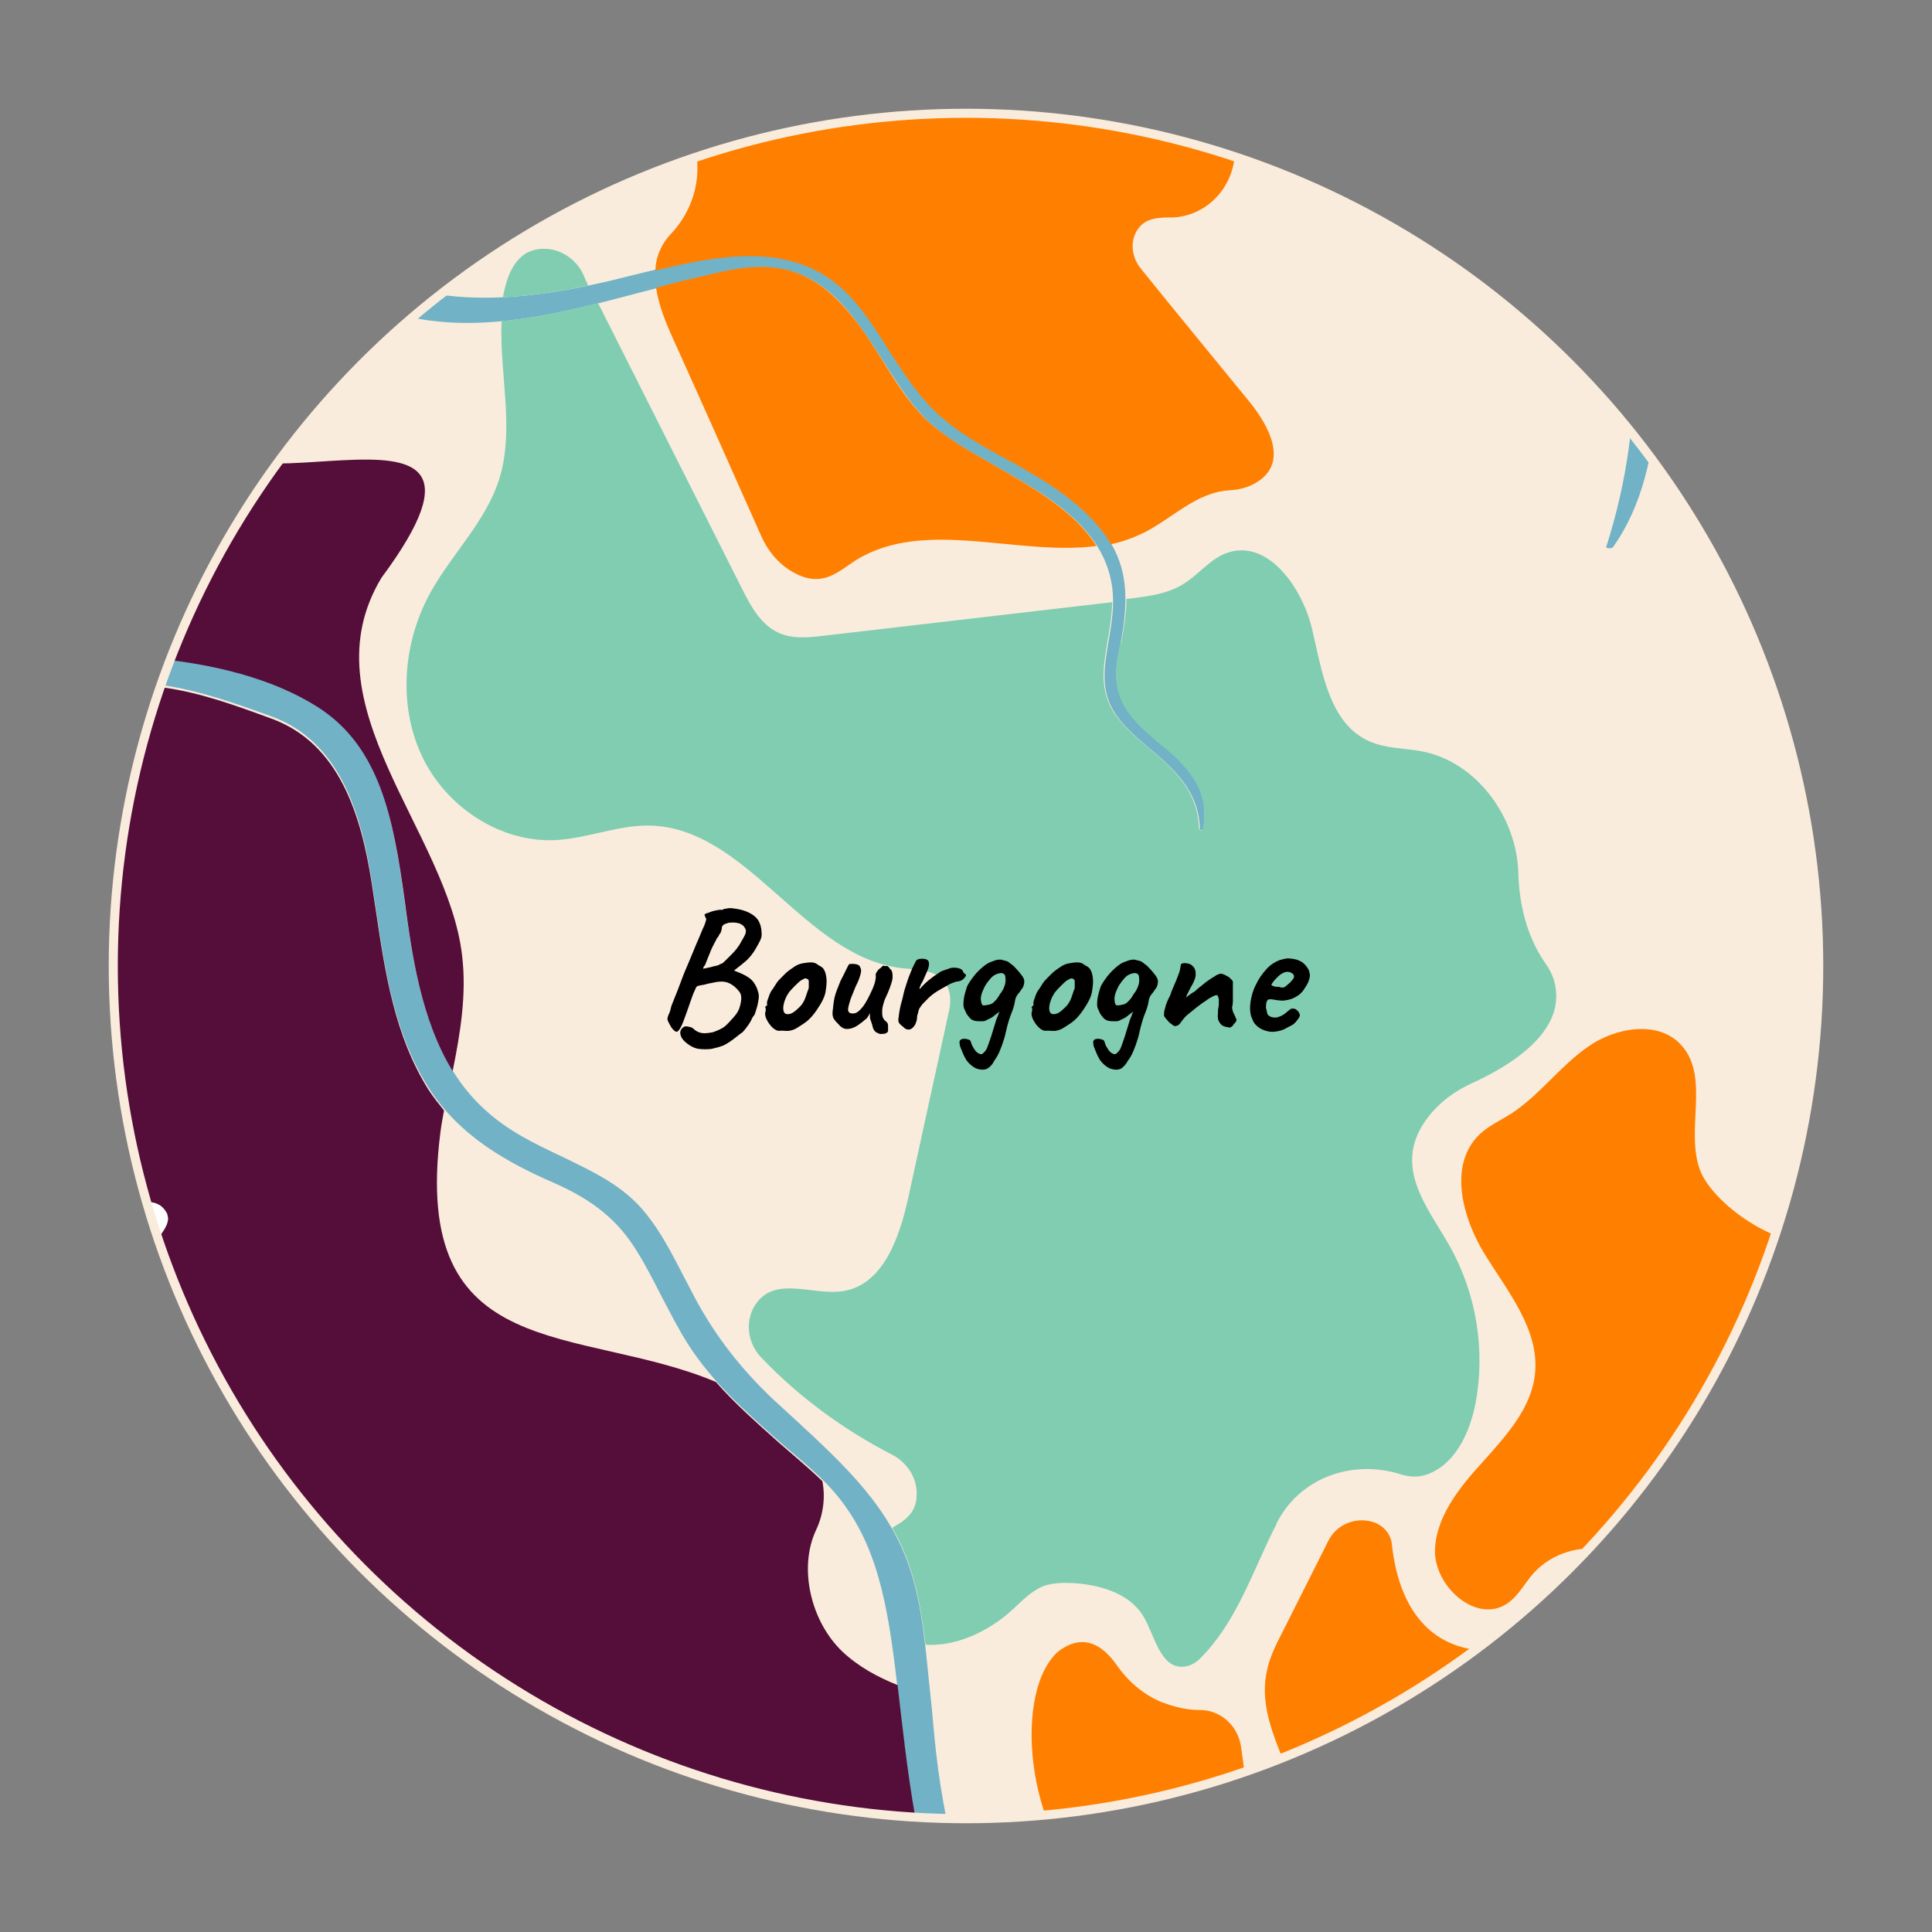 <svg xmlns="http://www.w3.org/2000/svg" xmlns:xlink="http://www.w3.org/1999/xlink" x="0px" y="0px" viewBox="0 0 426.4 426.4" style="enable-background:new 0 0 426.4 426.4;" xml:space="preserve"><rect x="0" y="0" width="426.4" height="426.4" fill="#808080" stroke="none"/><style type="text/css">	.st0{display:none;}	.st1{display:inline;}	.st2{fill:#71B2C6;}	.st3{fill:#FFFFFF;}	.st4{fill:#5B9FAF;}	.st5{fill:#4C929E;}	.st6{fill:#A2E9F4;}	.st7{fill:#F9ECDC;}	.st8{display:inline;fill:#F9ECDC;}	.st9{display:inline;fill:#71B2C6;}	.st10{display:inline;fill:none;stroke:#000000;stroke-miterlimit:10;}	.st11{fill:#550D39;}	.st12{fill:#AF0258;}	.st13{display:none;fill:#550D39;}	.st14{fill:#FF8001;}	.st15{fill:#80CDB1;}	.st16{display:none;fill:#80CDB1;}	.st17{display:inline;fill:#AF0258;}	.st18{display:none;fill:#FF8001;}	.st19{display:none;fill:#AF0258;}	.st20{fill:#C0B295;}	.st21{fill:#C1B1A0;}	.st22{fill:#6D8248;}	.st23{fill:#2D3B5E;}	.st24{fill:#B15472;}	.st25{fill:#8E704C;}	.st26{fill:#546382;}	.st27{fill:#776654;}	.st28{fill:#FFB133;}	.st29{fill:#938574;}	.st30{fill:#8C6F4B;}	.st31{fill:#6E8184;}	.st32{fill:#556566;}	.st33{fill:#B2A89B;}	.st34{fill:#3F6D5A;}	.st35{display:inline;fill:#3F6D5A;}	.st36{display:inline;fill:#548452;}	.st37{fill:#698252;}	.st38{fill:#6B573F;}	.st39{display:inline;fill:#698252;}	.st40{fill:#926DBC;}	.st41{fill:#AD89D3;}	.st42{fill:#D35353;}	.st43{fill:#E26969;}	.st44{fill:#443B36;}	.st45{fill:#7C6642;}	.st46{fill:#A07E55;}	.st47{fill:#89AA5E;}	.st48{fill:#DDB757;}	.st49{fill:#C2D6A3;}	.st50{fill:#D1C4BA;}	.st51{fill:#FCECAC;}	.st52{fill:#317699;}	.st53{fill:#D6789F;}	.st54{fill:#6FA052;}	.st55{fill:#A7BC58;}	.st56{fill:#C0CE89;}	.st57{fill:#CD92A6;}	.st58{fill:#89CFE0;}	.st59{fill:#D182A1;}	.st60{opacity:0.5;fill:#FFFFFF;}	.st61{fill:#D397AC;}	.st62{fill:#E8BFCF;}	.st63{fill:#B23F3F;}	.st64{fill:#6B3B43;}	.st65{fill:#932F2F;}	.st66{fill:#5B2C36;}	.st67{fill:#BAB1A6;}	.st68{fill:#635449;}	.st69{fill:#D8CDC3;}	.st70{fill:#706154;}	.st71{fill:#99897A;}	.st72{fill:#4C4244;}	.st73{fill:#706468;}	.st74{fill:#67934A;}	.st75{fill:#224F7F;}	.st76{fill:#62517C;}	.st77{fill:#83759E;}	.st78{fill:#9F95B7;}	.st79{fill:#E09B51;}	.st80{fill:#F4BB82;}	.st81{fill:#FFD066;}	.st82{fill:#E2BEAA;}	.st83{fill:#FFB92C;}	.st84{fill:#576835;}	.st85{fill:#CED152;}	.st86{fill:#EDED8E;}	.st87{fill:#DDA976;}	.st88{fill:#EFD292;}	.st89{fill:#C1976C;}	.st90{fill:#A3754F;}	.st91{fill:#CC9369;}	.st92{fill:#D8B480;}	.st93{fill:#F7E19A;}	.st94{fill:#EDD49D;}	.st95{fill:#FFFCF8;}	.st96{fill:#466D6C;}	.st97{fill:#E8AC70;}	.st98{fill:#D39359;}	.st99{fill:#845C3D;}	.st100{fill:#F4952F;}	.st101{fill:#5B463E;}	.st102{fill:#7F7369;}	.st103{fill:#D1B686;}	.st104{fill:#F7E1C1;}	.st105{fill:#443D36;}	.st106{fill:#F9C364;}	.st107{fill:#C19548;}	.st108{fill:#FFD140;}	.st109{fill:#F4BF56;}	.st110{fill:#FFD176;}	.st111{fill:#A37934;}	.st112{fill:#454C4C;}	.st113{fill:#634B39;}	.st114{fill:#444B4B;}	.st115{fill:#4C463F;}	.st116{fill:#92AAAD;}	.st117{fill:#4F5959;}	.st118{fill:#E55A7F;}	.st119{fill:#BCAF9F;}	.st120{display:inline;fill:#556566;}	.st121{display:inline;fill:#81913A;}	.st122{fill:#90A3A5;}	.st123{fill:#B0C0C1;}	.st124{display:inline;fill:#FFFFFF;}	.st125{fill:#8EA862;}	.st126{fill:#EAC5D3;}	.st127{display:inline;fill:#C19E67;}	.st128{fill:#C3DDE5;}	.st129{display:inline;fill:#317699;}	.st130{display:inline;fill:#B15472;}	.st131{display:inline;fill:#8E704C;}	.st132{display:inline;fill:#6B5134;}	.st133{clip-path:url(#SVGID_00000000913814172276714430000017588874773671145615_);}</style><g id="background" class="st0"></g><g id="Calque_5" class="st0"></g><g id="Calque_6" class="st0"></g><g id="map"></g><g id="Calque_8" class="st0"></g><g id="Calque_7" class="st0"></g><g id="Calque_9" class="st0"></g><g id="Calque_10"></g><g id="elements" class="st0"></g><g id="text" class="st0"></g><g id="Calque_12">	<g>		<defs>			<circle id="SVGID_1_" cx="213.2" cy="213.2" r="188.2"></circle>		</defs>		<clipPath id="SVGID_00000103975755183676602990000008082015481133518254_">			<use xlink:href="#SVGID_1_" style="overflow:visible;"></use>		</clipPath>		<g style="clip-path:url(#SVGID_00000103975755183676602990000008082015481133518254_);">			<path id="XMLID_00000142870928884966404180000004923923438019775650_" class="st7" d="M611.6-19.5c-2.7-4.1-7.9-6.9-12.7-8.7    c-7.9-3-16.1-5.1-24.4-6.3c-6.5-0.9-14.7,0-20.4-3.8c-8.9-5.9-9-16.6-22.7-12.9c-7.2,2-14.8,6-21.8,3.3c-2.9-1.1-5.3-3.2-8.1-4.5    c-5.9-2.7-12.9-1.2-19.1-3c-10.9-3.2-16.3-14.9-22.9-24c-11.7-16.2-34.2-27.4-53.4-17.4c-5.9,3-12-4.9-17.4-6.9    c-7.1-2.5-14.9-2.5-22.3-3.6c-20.5-3.2-38.7-14.4-56.4-25.3c-6.5-4-13.2-8.4-16.6-15.2c-4.8-9.8-1.3-21.5-3-32.3    c-0.8-5.2-3.8-11-9.1-11.8c-15.3-2.2-15.8,25.4-34.3,24c-13-0.9-15.6-14.7-18.2-24.8c-2.2-8.3-5.9-16.1-10.9-23.1    c-3.2-4.4-7.1-8.6-12.3-10.4c-8.4-2.9-18.9,0.8-25.8-4.8c-4.4-3.5-5.7-9.6-9.2-13.9c-6.2-7.8-18-8.7-25.2-15.5    c-7-6.6-8.7-17.8-16.4-23.6c-8.6-6.5-20.7-3.7-31.4-4.5c-10.2-0.8-20.6-5.9-24.9-15.1c-4.4-9.4,0-24.3-6.6-32.4    c-5.3-6.5-12.3-1.8-18.7-0.1c-10.8,2.9-22.1,4.7-33,7.1c-11,2.4-22.1,4.8-32,10.3c-6.8,3.8-12.9,9.1-16.3,16    c-10.7,21.9,1.8,49.5-3.2,72.4c-1.1,4.8-3.1,9.5-3.4,14.4c-0.3,4.2,0.6,8.5-0.6,12.5c-0.9,2.8-2.7,5.2-4.6,7.5    c-8,9.7-15.7,21.4-27,27.5c-10,5.4-20.9,7.2-31.9,9.3c-13.6,2.6-26.1,9.3-38.2,16c-14.5,8-30.2,17.5-35.1,33.4    c-2.6,8.3-1.8,17.4-5,25.5c-6.3,15.7-19.7,13.9-33.3,9.5c-14.4-4.7-30.3-7.9-45.5-7c-7.6,0.4-15.2,2.2-22.9,1.8    c-2.2-0.1-4.4-0.4-6.3-1.4c-3.1-1.6-5-4.9-6.8-8c-2.4-4.2-4.8-8.5-5.7-13.2c-1-5.2-0.2-10.9-3-15.4c-3-4.8-9.3-6.4-15-6.3    s-11.3,1.6-17,1.3c-11.2-0.6-22.1-8.1-32.8-4.9c-1.5,0.5-3.1,1.2-3.9,2.6c-0.9,1.6-0.4,3.6,0.1,5.3c3.7,14.1,4.1,38.1,16,46.3    c5.5,3.8,7.6,12.3,10.1,18c4.4,9.6,7.1,18.8,5.9,29.7c-0.6,5.7-2.2,11.2-2.2,17c0,8.2,3.3,16.1,7.6,23.1c2.6,4.1,5.6,9.4,3,13.5    c-7.2,11.2-19.3-0.6-27-3.1c-11.7-3.8-24.6-2.6-36.6-1.2c-10.7,1.3-22.4,3.2-29.7,11.1c-2.1,2.2-3.8,4.9-6.4,6.3    c-6.5,3.6-14.2-1.9-19-7.6c-5.9-7.1-10.7-15.1-17.4-21.4c-9.5-8.9-22.7-13.3-35.6-12.9c-6.5,0.2-12.9,1.5-18.9,4.1    c-16.3,7-27.5,16.8-46.9,14.1c-6.9-0.9-13.8-3.2-20.6-2.2c-4.1,0.6-7.9,2.3-11.6,3.9c-6,2.7-12,5.4-18,8    c-9.7,4.3-19.9,9.1-25.9,17.8c-6,8.8-5.5,22.9,3.7,28.1c6,3.4,15.1,3.3,17.3,9.8c0.6,1.6,0.6,3.4,1.3,5c2.3,4.4,9.6,3.8,12.2,8.1    c2.3,3.7-0.7,8.7-4.6,10.7c-3.9,2-8.4,2-12.6,3.3c-4.2,1.3-8.4,4.5-8.2,8.9c0.3,8.3,11.3,8,16.3,11.8c6.4,4.8,5.9,12.7,10.2,19    c3.4,5.1,10.5,6.2,16.6,5.3c6.1-0.9,11.8-3.5,17.9-4.1c16.9-1.7,31.3,11.4,47.6,16.2c6.5,1.9,13.4,2.5,19.5,5.5    c5.8,2.8,10.5,7.6,16.2,10.5c10.1,5,22,3.5,33.2,4.4c11.2,0.9,24,6.1,26.4,17.1c2.1,9.7-2,26.2,11.2,30    c6.7,1.9,21.5-9.8,24.1-0.2c1.2,4.6-2.9,10-0.4,14.3c2.6,4.7,9.6,3.5,13,7.9c6.5,8.6-3.9,16.1-7.8,23.2c-2.1,3.9-3.4,8-1.8,12.4    c2.1,5.8,9,8,13,12.4c5.1,5.6,10.4,12.1,14.4,18.6c3.6,5.8,2.1,13,5.7,18.5c2.3,3.5,6.4,5.1,10.2,6.6c14,5.3,23,16,36.6,21.5    c4.7,1.9,10.2,3.5,12.8,7.9c2.4,4.1,1.5,9.3,2.3,14c1.1,6.7,5.7,12.6,5.6,19.4c-0.1,7-5.3,12.7-8.8,18.7    c-9.3,15.8,0.8,26.8,15.3,32.4c0.4,0.1,0.7,0.2,1,0.2c2.2,2.9,4.4,5.8,6.9,8.5c3.5,3.8,7.8,6.3,11.8,9.5    c6.7,5.4,9.2,12.5,10.3,20.8c0.4,2.9,1.1,6.5,0.6,9.3c-0.4,2.2,0.3,2.6-1.1,0.5c-1.2-1.8-1.6-4.5-2.3-6.5    c-2.4-6.8-4.9-14.8-11.5-18.5c-4.5-2.5-8.4-2.5-10.1-8.2c-0.8-2.6-0.6-5.4-2.8-7.4c-3.2-2.9-7.2-1.4-9.1,2    c-2.7,4.8-2.2,12-2.1,17.3c0.1,9.7-1.6,18.5-4,27.9c-2.9,11.6,1.2,22.6-0.7,34.2c-1.3,7.7-14.5,36.5,2.3,37.3    c1.4,0.1,2.9-0.2,4.2,0.2c1.4,0.4,2.5,2,1.9,3.2c-0.3,0.6-0.9,1-1.5,1.3c-14.3,8.7-14.5,25.1-14.4,39.9    c0.3,24.7-6.3,50.8-13.1,74.4c-4.6,16-8.4,30.7-20,43.4c-3.3,3.7-7.1,7.1-9.4,11.5c-2.3,4.4-2.8,10.2,0.3,14    c6.1,7.4,20.5,2.7,25.9,10.6c5.1,7.6-2.5,20.8,5.2,25.7c2.9,1.9,6.7,1.2,10.2,1.5c13.5,1,22.9,15.6,36.4,16.6    c3.7,0.3,7.5-0.6,11.1,0.3c10.7,2.4,18.2,12.5,28.9,15.1c12.7,3,23.6-6,35.9,2.7c3.8,2.7,6.8,6.5,10.7,9.2    c7.7,5.5,17.8,6.1,27.2,6.3c8.6,0.2,17.2,0.1,25.8-0.1c4.5-0.1,9.3-0.4,13.1-2.7c4.6-2.7,7.2-7.8,11.3-11.2    c6.5-5.3,16-5.7,23.9-3.1c8.2,2.7,15.2,8.3,22.9,12c9.2,4.4,19.4,7.2,29,10.6c4.8,1.7,9.7,3.4,14,6.2c7.6,5,12.8,13.2,20.4,18.1    c17.7,11.6,41.6,2.6,62.3,7.3c4.8,1.1,9.8,3,14.6,1.7c7-1.9,12.8-6.2,19.4-8.9c5.7-2.4,13.8-2,18.9-5.4c7.3-4.8,3.4-12.7,1.7-19    c-2.3-8.9-2.6-18.6-1.8-27.7c1.7-18.5,8.9-36.6,21.1-50.7c3.8-4.4,8.1-8.5,13.3-11.1c3.5-1.8,7.4-2.8,11-4.5    c8-3.6,14.4-9.8,20.9-15.6c6.5-5.8,13.6-11.5,22-13.8c10.3-2.8,16.3,1.2,23.8,7c6,4.6,13.2,4.4,20.2,5.8    c8.2,1.6,11.3,4.8,17.8,9.5c6.3,4.5,15.1,5,21.9,1.3c1.6-0.9,3.2-2,4.9-2.6c3.9-1.3,8.1,0.2,11.9,1.7c18.9,7.3,34.7,24.4,54.9,28    c12.4,2.3,22.2,10.9,35.5,11.9c7.5,0.6,15-0.9,22.3-2.3c13-2.6,26-5.1,38.9-7.7c5.7-1.1,12-2.7,15.1-7.6    c3.5-5.6,1.2-13.2,3.3-19.5c3.3-9.6,14.7-14.2,22.8-18.9c9-5.3,11.2-13.3,19-19.9c6.6-5.6,15.1-8.6,22.5-13.2    c14.8-9.4,24.5-26.2,25.8-43.6c1.6-21.2-14.5-20.2-31.3-20c-12.3,0.1-24.9-3.5-33.9-11.9c-9-8.4-13.6-21.8-9.9-33.5    c3.3-10.3,23.3-32.7,8.9-43.2c-1.5-1.1-3.5-1.6-5.3-2.1c-12.1-3.4-23-6.4-18.5-21.5c3.7-12.3,12.7-13,22.4-19.4    c10.1-6.6,14.2-19.8,14-31.9c0-2.9-0.4-6-2.3-8.1c-1.2-1.4-2.9-2.1-4.3-3.4c-4.2-3.8-4.1-10.3-4.6-15.9    c-0.8-9.7-4.6-8.8-10.7-11.9c-6.1-3.1-11.6-8.9-8-16.4c2.2-4.4,6.8-7,10.1-10.7c7.1-7.9,7.2-21.1,0.2-29.1    c-1.7-1.9-3.6-3.5-4.9-5.6c-3.2-5.2-1.5-11.9-2.1-18c-1.2-13.1-14.2-22.4-26.9-20.2c-12.9,2.2-25.5,3.6-32.8,16.2    c-1.5,2.5-2.6,5.4-4.8,7.2c-2.3,1.9-6.1,2.2-7.7-0.3c-0.6-0.9-0.8-2.1-0.9-3.2c-2.5-18.7-3.1-40.4,10.6-53.4    c6.7-6.4,16.7-10.4,19.6-19.3c1.3-4,0.9-8.3,1.8-12.4c3.1-14.5,19-20.5,29.3-28.9c12.4-10.1,24.9-24.5,27.3-40.9    c0.5-3.5,0.6-7.1,1.7-10.5c1.1-3.4,3.4-6.6,6.8-7.6c3.7-1.1,7.5,0.8,11.2,1.8c10.9,3.2,26.9-1,33.8-10.6    c6.6-9.3,0.6-21.4,0.1-31.6c-0.6-13.8,0.2-27.6,2.5-41.2c1-6,2.3-12,4.7-17.7c4.3-10.1,12-18.8,13.7-29.6    c0.9-5.5,0.1-11.1,0.8-16.6c1.3-10.8,7.9-20.2,14.3-29c6.9-9.5,13.8-19.1,20.7-28.6c2.4-3.3,4.9-6.9,4.9-11    C613.5-15.6,612.8-17.7,611.6-19.5z"></path>			<path id="XMLID_00000023267604885291897970000003589202994085683869_" class="st2" d="M264.9,183.1c0.2,0.1,0.4,0.2,0.6,0.2    c1.2-6.5-0.6-11.1-6.3-16.5c-1-0.9-2-1.8-3.2-2.7c-2.7-2.3-5.5-4.6-7.5-7.8c-3-4.8-2.2-9.4-1.3-13.8l0.1-0.3    c1.6-8.6,1.8-15.6-2-22.1c-3.3-5.6-9.1-10.7-17.5-15.7c-1.7-1-3.4-1.9-5.1-2.9c-6.1-3.3-12.4-6.8-17.6-12.2    c-3.6-3.8-6.4-8.2-9.1-12.5c-2.4-3.8-4.7-7.4-7.5-10.6c-12.5-14.3-30.7-9.9-48.3-5.6c-2,0.5-4.1,1-6.1,1.5    c-21.3,4.9-45.8,7.5-66.5-10.5c-10-8.7-16.2-19.9-22.2-30.7c-3.2-5.8-6.6-11.8-10.4-17.3C28.8-5,22.5-11.1,15.8-14.9    c-8.4-4.7-18.2-6.6-27.6-8.5l-2.5-0.5c-11-2.2-22.7-5.5-32.8-14.7c-5.4-4.9-10.2-10.4-14.8-15.7c-1.9-2.2-3.8-4.4-5.8-6.6    c-6.1-6.8-14.5-15.1-24.9-19.8c-12.2-5.4-25.6-5.6-36-5.1c-2.7,0.1-5.5,0.3-8.2,0.5c-10.6,0.7-21.6,1.4-32.5-0.7    c-5.4-1.1-10.1-3.1-14.5-5.5c-0.3,1.8-0.7,3.6-1.3,5.4c7.6,5.4,17.2,8.1,26,8.9c7.3,0.7,15,0.2,22.5-0.3    c16.1-1,32.8-2.1,47.4,7.6c9.1,6,16.2,14.2,23,22.2C-60.1-40.6-54-33.5-46.7-28c7.3,5.4,16.4,9,28.6,11.4c1.7,0.3,3.4,0.6,5.2,1    c9.5,1.7,19.3,3.5,27.7,8.9C26.4,0.8,33,13,39.4,24.8c2.8,5.1,5.4,10,8.4,14.5C58.3,55,73,65.8,89.2,69.7    c17.1,4.1,34.8-0.6,51.9-5.1c4.3-1.1,8.7-2.3,13-3.3l1.3-0.3c4.1-1,8.3-2,12.6-2c1.3,0,2.6,0.1,4,0.3c6.3,1,11.7,4.6,16.8,11.4    c2.2,2.9,4.2,6,6.1,9c3,4.7,5.8,9.1,9.5,12.9c3.9,3.8,9.5,7,15.5,10.4c12.9,7.3,27.5,15.5,25.6,32.8c-0.2,1.9-0.5,3.7-0.8,5.5    c-1,5.7-1.8,10.7,1,15.5c1.8,3.1,4.7,5.6,7.9,8.3c5.2,4.4,11,9.3,11.2,17.8C264.7,182.9,264.7,183,264.9,183.1z"></path>			<path id="XMLID_00000014626141545425481720000008059819577421739155_" class="st2" d="M356.1,120.6c12.5-17.6,10.4-46,7.6-65.9    c-1.5-10.9-3.2-20.5-9.5-28.1c-1.5-1.8-3.3-3.3-5.3-5c-2.5-2.1-5.1-4.2-7.1-7.1c-3-4.3-3.1-9.3-3.2-13.6l0-1.4    c-0.5-13.1-3.8-22.9-11.1-32.5c-2.3-3.1-5-6-7.5-8.9c-1.4-1.6-2.8-3.2-4.2-4.8c-4.9-5.7-6.3-11.7-7.7-18.1    c-0.4-1.6-0.7-3.3-1.2-5C304-80.1,297.7-86.1,289-92c-5.3-3.6-10.3-7.3-13.4-13.1c-3.6-6.7-3.8-14.5-3.7-21.9    c0.2-19.7,6.9-37.5,15.6-54.4c-0.3-1.1-0.6-2.3-1.1-3.4c-0.1,0.1-0.1,0.2-0.2,0.3c-7.2,12.6-13.4,24.1-16.1,37.4    c-1.5,7.6-3.6,22.5-0.3,36.3c2.5,10.4,10,16.9,17.6,22.4c4.4,3.1,9.4,6.7,12.5,12.3c2.4,4.3,3.3,8.9,4.1,13.3    c0.6,3.3,1.3,6.5,2.5,9.4c2.5,6,6.9,10.9,11.6,16.1c4.2,4.6,8.5,9.4,11.5,15.1c3.5,6.7,3.6,13.4,3.6,20c0.1,4.8,0.1,9.4,1.5,13.9    c1.6,5,5.4,8.5,9.3,12.1c3.8,3.5,7.8,7.1,10.2,12.4c5.5,12.3,6,28.3,6.4,41.1l0,0.3c0.4,14.6-1.5,28.6-6,42.8    c-0.1,0.2-0.1,0.3-0.1,0.4c0,0.1,0.3,0.2,0.6,0.2C355.5,121,355.9,121,356.1,120.6z"></path>			<path id="XMLID_00000084525691659937536790000009890357900681647268_" class="st2" d="M205.6,376.5c-0.2-1.9-0.4-3.8-0.6-5.7    c-0.8-7.9-1.5-16.1-3.9-23.7c-4.4-14.3-14.7-23.7-25.6-33.8c-1.6-1.5-3.2-2.9-4.8-4.4c-7.1-6.7-12.8-14-17.3-22.4    c-0.8-1.5-1.6-3.1-2.4-4.6c-2.6-5-5-9.8-8.4-14c-4.8-6.1-11.5-9.2-18.5-12.6c-5.9-2.8-11.9-5.6-17.1-10.4    c-13.1-11.9-15.7-31.2-17.8-46.7c-2.5-18.1-5.5-33.8-19.1-42.5c-20-12.8-52.9-12.6-69.7-9.7C-19.4,149.7-47,155.3-75,180    l-0.8,0.6c-8.5,6.2-17.2,12.7-27.6,15.5c-8.1,2.2-16.2,1.6-24,1c-9.9-0.7-19.2-1.4-28.1,3.4c-3.5,1.9-6.6,4.5-9.9,7.2    c-2.8,2.4-5.8,4.9-9.1,6.9c-8.8,5.4-15.8-0.6-21.4-5.4l-0.7-0.6c-1-0.9-2-1.7-3.1-2.6c-11.2-9.7-23.9-18.8-39.1-18    c-15.8,0.7-36.3,12.7-54.6,29.3c-17.2,15.6-35.3,31.3-47.7,32.8c-23.1,2.9-32.9-15.7-45.2-16.6c-7.3-0.5-12.9,2.7-17.2,7.8    c-0.5,2.4-0.9,4.7,0.3,6.8c0.4,0.6,0.8,1.2,1.3,1.6c0.7-0.8,1.3-1.6,2.1-2.3c4.4-4.2,10.9-6,16.8-4.7c7,1.6,12.4,7,18.8,10.2    c10.1,5.2,22.4,4.8,33,0.6c11.5-4.5,20-12.3,28.6-20.4c23.9-22.6,43.2-31.4,51.3-36.2c19.5-11.4,35.8,2.9,48.8,14.3l0.5,0.5    c11,9.7,19.9,14.4,30.3,8c2.9-1.8,5.5-4,8.3-6.3c3.4-2.8,6.9-5.8,11-8c8.2-4.4,17.6-3.7,25.9-3l1.7,0.1c9.1,0.7,16.6,1,23.9-1.2    c8.9-2.7,17-8,23.8-12.8c10.5-7.5,21.2-16.6,32.9-22.2c34.6-16.5,65.7-17.1,80-15.1c8.3,1.2,16.3,4.1,24.1,6.9    c15.1,5.5,19.8,21.5,22.1,36.1c0.3,2,0.6,3.9,0.9,5.9c2.1,14.3,4.1,27.9,11.6,39.8c6.9,11,17.8,16.8,27.6,21.1    c8.7,3.8,14.3,8.3,18.5,15.2c2,3.2,3.7,6.6,5.4,9.9c1.9,3.6,3.8,7.4,6,10.8c5.3,8.2,12.3,14.4,19.7,21    c4.9,4.3,10.4,8.4,14.4,13.9c16.6,22.3,7.5,55.4,25.1,104.6c5.4,14.9,6.1,8.5,6.4,24.8c0.1,4.4-2.5,9.8-1.4,14.2    c1.6,6.7,5.4,6,6.9-0.7c1.5-6.9,3.4-23.1,0.4-29.7C207.6,410.4,206.7,387.6,205.6,376.5z"></path>			<path id="XMLID_00000180331607017691968980000018324864050464971176_" class="st2" d="M405.8,360.1c-0.1-1.3-0.1-2.7-0.1-4    c-1.4,0.5-2.8,1-4.1,1.5c-7.2,2.5-14,4.9-19.8,9.3c-12.7,9.5-14.1,25.2-14.4,39.2c-0.1,5.1,0.2,10.3,0.5,15.4    c0.3,4.9,1,8.5,1.5,13.5c1,11.6-5.9,24.7-11.2,26c-3.9,1-9.6-11.6-12.6-18.1c-3.6-7.7-7.1-10.1-12.4-10.1    c-9,0-16.2,0.8-20.7,11.6c-0.7,1.8-0.5,4.9-2.6,6.6c-3.6,2.9-12.9-5.7-23.7,4.2c-3.2,2.9-6.8,9.5-8.5,14.3    c-6.4,17.8-6.9,36.9-0.6,55.2c0.9,2.7,2,5.3,3.1,7.8c3.7,9,7.6,18.3,3.4,29.9c-2.5,6.9-6.5,13-10.3,19c-2.5,3.8-5,7.7-7,11.7    c-5.2,10.1-7.3,21.3-6.4,33.3c0.8,10.7,5.1,18.6,10.1,27.7c1.2,2.1,2.3,4.3,3.5,6.5c7.2,13.9,0,23.4-7.1,32.7c-1,1.3-2,2.7-3,4.1    c-7.8,10.8-8.2,23.2-1.2,38c2.1,4.4,4.4,8.8,6.5,13.1c3.9,7.6,7.8,15.3,11.1,23.5c1.3-0.4,2.6-0.9,3.8-1.6    c0.7-0.4,1.4-0.8,2.1-1.2c-2.9-7.1-6-13.7-8.8-19.3c-1.1-2.2-2.5-4.6-3.9-7.2c-6.1-10.7-13.7-24.1-7.5-36.7    c2.1-4.2,4.9-7.7,7.7-11.1c3.6-4.4,7-8.5,8.4-14c2.5-9.6,0.6-18.4-6.4-29.6c-8.6-13.7-11.4-28.5-8.1-43    c2.2-9.6,7.4-17.8,12.4-25.8c6.6-10.5,12.9-20.4,12.4-32.8c-0.3-6.7-2.9-12.8-5.6-19.3c-2.3-5.6-4.8-11.3-5.7-17.6    c-1.6-10.6-0.3-22,1.4-32.5c0.9-5.8,2.3-11.8,5.7-16.6c3.4-4.8,9.3-8.3,15.1-7.3c2.5,0.4,5.1,1.7,7.5,1.1c3-0.7,4.7-3.8,5.7-6.6    c1-2.9,1.7-6,3.8-8.2c1.4-1.4,3.3-2.1,5.2-2.8c4.5-1.6,10.1-1.5,11.9-0.3c3.2,2.1,6.3,10.3,9.4,15.8c2.7,4.7,6.9,14.4,15.7,7.7    c6.2-4.7,12.4-17.3,11.4-30.2c-0.3-3.4-0.4-6.8-0.6-10.1c-0.5-7.4-1-15.1-0.6-22.9c0.4-8.5,1.4-18.1,7.8-25.3    c6.2-7,14.7-10.1,23-13.2C404,360.7,404.9,360.4,405.8,360.1z"></path>			<g>				<path class="st14" d="M168,118.3c1.4,3.2,3.7,6,6.7,7.8c6.6,3.9,10.1,0.2,14.1-2.4c15.2-9.5,35.6-0.9,53.2-3.2     c-4.8-7.7-13.9-12.8-22.2-17.6c-6-3.4-11.6-6.6-15.5-10.4c-3.8-3.8-6.6-8.2-9.5-12.9c-1.9-3-3.8-6.1-6.1-9     c-5.2-6.7-10.5-10.4-16.8-11.4c-1.3-0.2-2.7-0.3-4-0.3c-4.3,0-8.5,1-12.6,2l-1.3,0.3c-3.1,0.7-6.2,1.5-9.2,2.3     c0.6,4,2.2,7.9,3.9,11.6C155.2,89.5,161.6,103.9,168,118.3z"></path>				<path class="st14" d="M188.4,66.3c2.8,3.2,5.1,6.8,7.5,10.6c2.7,4.2,5.5,8.6,9.1,12.5c5.2,5.5,11.5,8.9,17.6,12.2     c1.7,0.9,3.4,1.9,5.1,2.9c8.4,4.9,14.2,10,17.5,15.6c2.5-0.5,4.9-1.4,7.2-2.5c6.4-3.2,11.6-9,19.1-9.4c1.9-0.1,3.9-0.6,5.6-1.6     c7.5-4.3,3-12.6-1.4-18c-8-9.8-16-19.5-23.9-29.3c-1.8-2.2-2.4-5.3-1.2-7.8c1.4-3,4.1-3.5,7.3-3.5c7.3,0.2,13.5-5.4,14.5-12.7     c0.9-6.7,3.5-12.8,9.6-15.3c5-2.1,10.7-0.7,16-1.4c2.9-0.4,6-2,7.9-4.2c2.1-2.5,4.5-4.6,7.3-6.1c1.6-0.9,3-2.4,3.5-4.2     c1.2-3.9-0.3-8-1.7-11.8c-6.6-17.3-13.1-34.5-19.7-51.8c-0.4-1.2-0.9-2.3-1.8-3.2c-3.2-3.1-7.3,0.2-11.4,3.3     c-2.1,1.6-4,3.6-5.7,5.6c-7.2,8.4-22.4,7.2-32.3,0.8c-10.8-7.1-18.5-18.4-29.7-25c-11.1-6.6-28.9-5.7-33.3,6.5     c-0.9,2.6-1.2,5.5-2.6,7.9c-2.7,4.5-8.8,5.8-12.2,9.8c-8.2,9.4,3,23.7,1.1,36c-2.1,13.1-18.6,20.8-18.9,34     c-0.1,4.3,1.6,8.4,3.5,12.5c3.7,7.7,1.9,16.8-4,23c-1.8,1.9-3,4.4-3.3,7c0,0.3,0,0.6-0.1,1C160.8,55.8,177,53.2,188.4,66.3z"></path>			</g>			<path class="st14" d="M332.5,354c2.5-1.6,3.9-4.4,5.8-6.6c4.1-4.7,10.9-6.7,16.9-5.1c4.7,1.3,8.6,4.5,12.8,6.8    c4.2,2.4,9.5,3.9,13.8,1.6c4.7-2.4,6.3-8.3,6.5-13.6c0.4-7.8-1.2-15.6-1.3-23.4c-0.1-7.8,1.5-16.2,7-21.7    c3.3-3.3,8.1-6.2,7.7-10.8c-0.4-4.8-6.1-6.9-10.5-8.8c-7.6-3.3-14.1-9.4-15.9-13.9c-3.5-8.9,2.2-20.7-4.2-27.8    c-5-5.6-14.5-4-20.6,0.3c-6.2,4.3-10.7,10.7-17,14.8c-2.4,1.5-5,2.7-7,4.6c-6.9,6.7-3.8,18.4,1.3,26.6c5.1,8.2,11.9,16.5,11,26    c-0.7,7.7-6.4,13.9-11.6,19.7c-5.2,5.7-10.6,12.4-10.5,20.1C317.1,350.7,326,358.2,332.5,354z"></path>			<path class="st14" d="M373.9,359.3c-2-0.1-4-0.2-5.8-0.8c-5.7-1.8-9.9-7.8-15.9-7.6c-6.2,0.2-9.8,6.9-14.9,10.4    c-6.4,4.5-15.7,3.6-21.6-1.4c-5.2-4.4-7.7-11.5-8.5-19c-0.2-2.1-1.5-3.8-3.4-4.7c-4-1.7-8.7,0-10.6,3.8L283,360.3    c-1.4,2.7-2.8,5.5-3.4,8.5c-2.2,10,4.3,19.5,7.3,29.3c3.5,11.3,2.5,23.7,6.3,34.9c2.7,7.9,9.4,15.4,17,17.5    c1.7-1.8,1.6-4.6,2.3-6.3c4.5-10.8,11.7-11.6,20.7-11.6c5.2,0,8.8,2.4,12.4,10.1c0.7,1.6,1.6,3.5,2.6,5.6c3,6.3,7,13.3,10,12.5    c1.6-0.4,3.4-2,5.1-4.3c3.7-5.1,6.7-13.7,6-21.7c-0.1-1.6-0.3-3.1-0.5-4.5c-0.4-3-0.8-5.7-1-9c-0.1-1.3-0.2-2.5-0.2-3.8    c-0.2-3.8-0.4-7.7-0.3-11.6c0.3-13.7,1.8-29.2,13.8-38.7C381.3,363.3,378.4,359.4,373.9,359.3z"></path>			<path class="st14" d="M248.9,444.3c-0.5,3.5-1.9,6.9-1.5,10.3c0.4,3.7,2.6,6.7,4.9,9.8c5.7,7.7,17.3,8,23.3,0.5    c0-0.1,0.1-0.1,0.1-0.2c6.1-7.8,10.3-17.6,9.2-27.4c-1.1-9.8-8.7-19.2-18.5-20.3c-4-0.4-8,0.5-11.8,1.9    c-6.3,2.3-18.8,10.8-18.3,12.5c0.4,1.7,2.3,2.6,4,2.9s3.6,0.2,5.2,0.9C248.5,436.7,249.4,440.8,248.9,444.3z"></path>			<path class="st14" d="M241.1,414.7c6.4,1.4,11.4-6.2,18-6.9c5.3-0.6,11.2,4,16.2,0.8c1.4-0.9,0-13.5-1.4-23.1    c-0.7-4.7-4.6-8.2-9.3-8.1c-2.3,0-5-0.5-8.4-1.8c-4-1.7-7.3-4.6-9.8-8.2c-3.1-4.4-7.5-7.2-13.1-2.7    C222.7,374.9,228.1,408.4,241.1,414.7z"></path>			<path class="st15" d="M128.6,60.3c-1.9-3.8-6.2-6.1-10.4-5.2c-0.7,0.2-1.5,0.4-2.1,0.8c-2.9,1.8-4.2,5.3-4.9,8.7    c-0.1,0.3-0.1,0.7-0.2,1c6.4-0.3,12.7-1.3,18.8-2.6L128.6,60.3z"></path>			<path class="st15" d="M247.1,142.5c-0.8,4.4-1.7,9,1.3,13.8c2,3.2,4.8,5.5,7.5,7.8c1.1,0.9,2.2,1.8,3.2,2.7    c5.8,5.5,7.6,10.1,6.3,16.5c-0.2,0-0.4,0-0.6-0.2c-0.2-0.1-0.2-0.2-0.2-0.3c-0.2-8.5-6-13.4-11.2-17.8c-3.1-2.6-6.1-5.2-7.9-8.3    c-2.8-4.9-2-9.8-1-15.5c0.3-1.8,0.6-3.6,0.8-5.5c0.1-1,0.1-1.9,0.2-2.8c-21.2,2.5-42.4,4.9-63.6,7.4c-3.4,0.4-7.1,0.8-10.2-0.7    c-3.8-1.8-6-5.8-7.9-9.6L132,66.9c-7.1,1.8-14.2,3.3-21.3,4c-0.5,11.8,3,23.9-0.6,35.1c-3,9.2-10.3,16.2-15,24.6    c-6.1,10.9-7.3,24.7-2.1,36c5.2,11.3,17.3,19.5,29.8,18.8c6.9-0.4,13.6-3.3,20.5-3.2c21.8,0.4,34.2,29.1,55.9,31.5    c4.1,0.4,9,0.3,10.3,5.2c0.3,1.3,0.3,2.6,0,4l-9.1,41.7c-1.9,8.5-5.4,18.7-14,20.3c-6.7,1.2-14.8-3.3-19.3,2.5    c-2.8,3.6-2.3,8.9,0.9,12.2c8.3,8.7,18.1,15.9,28.8,21.4c3.5,1.8,5.8,5.4,5.5,9.3c-0.2,3.8-2.8,5.4-5.4,6.9    c1.8,3.1,3.2,6.3,4.3,9.9c1.6,5.1,2.4,10.5,3.1,15.9c6.8,0.4,13.8-2.9,19-7.6c2.2-2,4.2-4.2,6.9-5.3c2.1-0.8,4.5-0.8,6.8-0.7    c5.9,0.4,12.4,2.3,15.4,7.4c2.6,4.5,3.8,11.8,9.2,11c1.2-0.2,2.3-0.8,3.2-1.7c8-7.9,11.5-18.9,16.5-28.9c0.2-0.4,0.4-0.7,0.5-1.1    c5.1-10,16.7-14.1,27.4-10.7c1.9,0.6,3.9,0.7,5.8,0c6.1-2.2,9.3-9,10.6-15.4c2.3-11.8,0.3-24.4-5.6-34.9    c-5-8.9-13.1-17.9-4.7-28.7c2.5-3.2,5.8-5.6,9.5-7.3c7.9-3.6,19.7-10.6,18.6-20.5c-0.2-2.3-1.1-4.3-2.4-6.1    c-4-5.8-5.7-12.8-5.9-19.8c-0.3-12.2-9.1-24.6-21.4-26.9c-3.9-0.7-7.9-0.6-11.5-2.2c-8.8-3.9-10.4-15.3-12.6-24.7    c-2.2-9.4-10-20.2-19-16.8c-3.7,1.4-6.2,4.9-9.6,6.9c-3.4,2.1-7.6,2.6-11.5,3.1c-0.3,0-0.6,0.1-0.9,0.1c0,3-0.5,6.1-1.1,9.5    L247.1,142.5z"></path>			<g>				<path class="st11" d="M-262.1,352.5c5.6,3.8,10.9,11.2,17.4,7.4c4.1-2.4,5.5-7.8,3.3-12.1c-10.6-21-23.3-44-20.5-67.8     c2.5-21.5,23.6-42.1,44.3-35.6c41.6,15.7,27.1,106,43.4,141.7c12.8,14,59.8,6.5,71.9-6.3c20.3-28.6,30.6-44.7,69.4-47.9     c46.5-7.4,104.1,28.2,91.6,79.8c-2.7,10-8.4,19.1-9.6,29.4c-2.2,18.4,13.1,37.1,31.6,38.6c21.5,1.7,41-16.5,62.4-14.1     c28.6,5.9,36.8,22.5,66.5,7.9c2.1-0.2,4.3,0.2,6.6,1.1c-0.4-4.1,1.7-8.9,1.6-12.9c-0.3-16.3-1-9.8-6.4-24.8     c-9.3-25.9-11.2-47.3-13.3-65c-4.5-1.8-8.7-4.1-12.2-7.4c-7-6.7-9.7-18.5-5.8-26.8c1.6-3.4,2.1-7.2,1.4-10.8     c-3.1-3-6.5-5.8-9.7-8.6c-4.9-4.4-9.7-8.6-13.8-13.3c-30.2-12.7-67.4-3.5-60.8-55.1c0.2-1.6,0.5-3.2,0.8-4.8     c-1.2-1.5-2.4-3-3.5-4.7c-7.4-11.9-9.5-25.5-11.6-39.8c-0.3-2-0.6-3.9-0.9-5.9c-2.3-14.6-7-30.6-22.1-36.1     c-7.9-2.9-15.8-5.8-24.1-6.9c-14.3-2-45.4-1.5-80,15.1c-11.7,5.6-22.5,14.7-32.9,22.2c-6.8,4.8-14.9,10.1-23.8,12.8     c-7.3,2.2-14.9,1.9-23.9,1.2l-1.7-0.1c-8.3-0.7-17.7-1.4-25.9,3c-4.1,2.2-7.6,5.1-11,8c-2.8,2.3-5.4,4.6-8.3,6.3     c-10.3,6.4-19.2,1.7-30.3-8l-0.5-0.5c-13.1-11.4-29.3-25.7-48.8-14.3c-8.1,4.7-27.4,13.6-51.3,36.2     c-8.6,8.2-17.1,15.9-28.6,20.4c-10.6,4.1-22.9,4.5-33-0.6c-6.4-3.3-11.8-8.7-18.8-10.2c-5.9-1.3-12.4,0.5-16.8,4.7     c-0.3,0.3-0.5,0.5-0.8,0.8c2.7,4.6,9.6,3.4,12.9,7.8c6.5,8.6-3.9,16.1-7.8,23.2c-2.1,3.9-3.4,8-1.8,12.4c2.1,5.8,9,8,13,12.4     c5.1,5.6,10.4,12.1,14.4,18.6c3.6,5.8,2.1,13,5.7,18.5c2.3,3.5,6.4,5.1,10.2,6.6c14,5.3,23,16,36.6,21.5c2.9,1.2,6,2.2,8.6,3.8     C-295.3,358.4-281.4,341.9-262.1,352.5z"></path>				<path class="st11" d="M-424.2,234.1c6.7,1.9,21.5-9.8,24.1-0.2c0.4,1.4,0.3,2.8,0,4.3c3.8-3.1,8.3-4.9,13.9-4.5     c12.3,0.9,22.1,19.5,45.2,16.6c12.4-1.6,30.5-17.2,47.7-32.8c18.3-16.6,38.9-28.6,54.6-29.3c15.2-0.7,27.9,8.3,39.1,18     c1,0.9,2,1.8,3.1,2.6l0.7,0.6c5.6,4.8,12.6,10.9,21.4,5.4c3.3-2,6.2-4.5,9.1-6.9c3.3-2.7,6.4-5.3,9.9-7.2     c8.9-4.9,18.2-4.2,28.1-3.4c7.8,0.6,15.9,1.2,24-1c10.4-2.8,19.1-9.3,27.6-15.5l0.8-0.6c28.1-24.7,55.6-30.3,75.4-33.8     c16.8-3,49.7-3.1,69.7,9.7c13.6,8.7,16.6,24.4,19.1,42.5c1.6,12.1,3.6,26.4,10.6,37.8c1.7-8.4,3.1-16.9,2.1-25.4     c-3.1-27.5-34.7-55.5-17.8-83.5c37.4-50.4-47.4-6-38.3-38.2c-21.5-29.2-76.9,31.8-100.2,39.7c-8.9,2.5-20.3-1.1-22.9-9.9     c-2-6.8,1.4-15.1-4.8-20c-4.3-3.3-10.4-2.6-14.3,1.1c-8.6,8.2-6.9,19.7-9,30.1c-5.8,24.1-31.1,46.4-55.7,50.9     c-19.6,0-29.8-26.1-49-30.2c-18.4-3.9-35.9,14.3-54.5,11.1c-7.7-1.3-14.4-6.2-21.6-9.2c-21-8.5-74,16.9-82.3,22.2     c-21.9,14-43.9,28.1-65.8,42.1C-433.8,224.5-432.3,231.7-424.2,234.1z"></path>			</g>			<g>				<path class="st3" d="M1.6,280.7c-0.2-0.2-0.4-0.5-0.5-1c-0.1-0.4-0.1-0.9-0.1-1.3c0-0.4,0.1-0.7,0.2-1c0-0.2,0-0.4,0.1-0.5     c0.1-0.1,0.1-0.2,0.1-0.3c0-0.1,0-0.3,0.1-0.6s0.2-0.5,0.2-0.8c0.2-0.4,0.4-1,0.6-1.7c0.2-0.7,0.5-1.4,0.7-2.1     c0.2-0.7,0.4-1.3,0.6-1.9c0.2-0.5,0.3-0.8,0.3-1c0-0.3,0.2-0.5,0.6-0.5c0.3-0.1,0.7,0,1.2,0.4c0.5,0.4,0.8,0.8,1.1,1.2     c0.2,0.2,0.3,0.5,0.2,0.9c-0.1,0.4-0.2,0.9-0.5,1.5c-0.1,0.2-0.2,0.6-0.4,1.1c-0.1,0.5-0.3,0.9-0.3,1.2     c-0.1,0.2-0.2,0.5-0.4,0.9s-0.3,0.8-0.4,1.1c-0.1,0.1-0.1,0.4-0.2,0.8c-0.1,0.4-0.1,0.7-0.2,1.1c-0.1,0.4-0.2,0.7-0.3,0.9     c-0.2,1.1-0.7,1.8-1.3,1.9C2.6,281.4,2.1,281.2,1.6,280.7z M6,264.4c-0.3-0.2-0.5-0.5-0.7-0.8c-0.1-0.3-0.2-0.6-0.2-0.8     c0-0.2,0-0.4,0.1-0.4c0.3-0.3,0.5-0.7,0.7-1.2s0.4-0.9,0.7-1.3c0.1-0.1,0.1-0.2,0.2-0.3c0.1-0.1,0.2-0.2,0.3-0.3     c0.3-0.2,0.8-0.2,1.4,0c0.6,0.2,1,0.6,1.3,1c0.2,0.5,0.3,1,0.2,1.6s-0.4,1.1-0.9,1.7c-0.4,0.5-0.9,0.9-1.5,1     C6.9,264.7,6.4,264.7,6,264.4z"></path>				<path class="st3" d="M10.2,280.3c-0.2-0.2-0.5-0.4-0.8-0.7c-0.3-0.3-0.4-0.7-0.3-1.3c0.1-0.8,0.2-1.4,0.3-2s0.3-1.3,0.5-2     c0.1-0.3,0.2-0.9,0.4-1.7c0.2-0.8,0.5-1.6,0.8-2.6c0.3-0.9,0.7-1.8,1-2.6c0.4-0.8,0.7-1.4,0.9-1.8c0.3-0.3,0.7-0.4,1.3-0.4     s1,0.1,1.2,0.3c0.3,0.2,0.4,0.7,0.3,1.3c-0.1,0.6-0.5,1.5-1.1,2.8c-0.1,0.3-0.3,0.7-0.5,1s-0.3,0.7-0.4,0.9     c-0.1,0.2-0.1,0.3,0.1,0.3c0.2-0.3,0.5-0.6,0.9-1c0.4-0.4,0.9-0.8,1.4-1.2c0.5-0.4,0.9-0.7,1.4-1c0.4-0.3,0.7-0.5,0.9-0.6     c0.2-0.1,0.5-0.2,0.8-0.3s0.5-0.2,0.6-0.2c0.6-0.3,1.3-0.4,2-0.3s1.2,0.3,1.4,0.7c0,0.2,0.2,0.4,0.5,0.7c0.1,0,0.2,0.1,0.2,0.2     c0,0.2-0.2,0.5-0.5,0.8c-0.4,0.4-0.8,0.5-1.2,0.6c-0.4,0-0.7,0.1-0.9,0.2c-0.3,0.1-0.6,0.2-1,0.4c-1,0.6-2,1.1-2.8,1.6     c-0.8,0.5-1.7,1.2-2.5,2.1c-0.2,0.2-0.4,0.4-0.6,0.6s-0.4,0.5-0.6,0.8c-0.1,0.1-0.3,0.4-0.4,0.9c-0.1,0.5-0.3,0.9-0.3,1.3     s-0.1,0.7-0.1,0.8c-0.2,0.5-0.3,0.9-0.5,1.1c-0.3,0.4-0.6,0.7-1,0.8C11,280.9,10.7,280.7,10.2,280.3z"></path>				<path class="st3" d="M31.9,280.6c-0.8,0.5-1.7,0.7-2.6,0.8c-0.9,0.1-1.8-0.1-2.5-0.4c-0.8-0.3-1.4-0.8-1.9-1.4     c-0.3-0.4-0.5-0.9-0.8-1.7c-0.2-0.8-0.3-1.8-0.1-3.1c0.2-1.2,0.5-2.5,1.2-3.8c0.6-1.3,1.4-2.4,2.3-3.4c0.9-1,1.9-1.6,2.9-2     c0.4-0.1,0.8-0.2,1.2-0.3c0.4-0.1,0.9-0.1,1.6,0c0.6,0.1,1.2,0.2,1.7,0.5c0.5,0.2,0.8,0.5,1.1,0.8c0.4,0.4,0.7,0.9,0.9,1.3     c0.1,0.4,0.2,0.8,0.2,1.2c-0.1,0.9-0.5,1.8-1.2,2.8c-0.6,1-1.5,1.7-2.7,2.2c-0.5,0.2-1,0.3-1.6,0.4c-0.6,0.1-1.5,0-2.6-0.2     c-0.7-0.1-1.1-0.1-1.3,0.2c-0.2,0.3-0.3,0.8-0.3,1.6c0.1,0.5,0.2,0.9,0.3,1.3s0.5,0.6,1,0.8c0.6,0.1,1.1,0.1,1.3,0     c0.3-0.1,0.6-0.2,1-0.4c0.2-0.1,0.4-0.3,0.6-0.4c0.2-0.2,0.4-0.3,0.6-0.5c0.2-0.2,0.4-0.3,0.5-0.4c0.1-0.1,0.3-0.2,0.4-0.2     c0.1,0,0.3,0,0.4,0c0.3,0,0.6,0.2,0.9,0.5s0.4,0.6,0.5,0.9c0,0.2-0.1,0.5-0.4,0.9c-0.3,0.4-0.6,0.8-1.1,1.2     C32.9,279.9,32.4,280.2,31.9,280.6z M31.4,271.5c0.2-0.1,0.5-0.3,0.8-0.6c0.4-0.3,0.7-0.6,1-1c0.3-0.3,0.4-0.6,0.4-0.8     c0-0.3-0.2-0.6-0.6-0.8c-0.4-0.2-0.9-0.3-1.5-0.1c-0.2,0.1-0.5,0.2-0.8,0.4c-0.3,0.2-0.6,0.5-0.9,0.8c-0.3,0.3-0.6,0.6-0.8,0.9     s-0.4,0.5-0.4,0.7c0.1,0.1,0.3,0.2,0.6,0.3c0.3,0.1,0.7,0.1,1.1,0.1C30.8,271.6,31.1,271.6,31.4,271.5z"></path>			</g>			<g>				<path d="M122.3,7.2c-0.4-0.2-0.9-0.4-1.4-0.7c-0.5-0.3-1.1-0.7-1.5-1.1c-0.5-0.5-0.9-1-1.1-1.7c-0.3-0.8-0.5-1.6-0.5-2.3     c-0.1-0.8-0.1-1.6-0.1-2.6c0-1.4,0.1-2.6,0.3-3.7c0.2-1,0.5-2.1,1-3.2c0.1-0.1,0.2-0.3,0.3-0.7c0.1-0.4,0.3-0.8,0.5-1.3     c0.2-0.5,0.4-0.8,0.5-1.1c0.2-0.5,0.5-1.1,1-1.8c0.4-0.8,0.9-1.5,1.4-2.3c0.8-1.2,1.4-2.1,2-2.9c0.5-0.7,1.1-1.4,1.6-1.9     c0.5-0.5,1.1-1,1.7-1.5c0.6-0.5,1.4-1,2.3-1.7c0.6-0.4,1.4-0.7,2.3-0.8c0.9-0.1,1.8,0,2.7,0.4c0.9,0.4,1.6,1.1,2,2.2     c0.3,0.6,0.4,1.3,0.4,2.1c0,0.9-0.2,1.8-0.5,2.7c-0.3,1-0.7,1.9-1.1,2.7c-0.5,0.8-1,1.5-1.5,2c-0.4,0.3-0.8,0.4-1.4,0.2     c-0.6-0.2-1.1-0.5-1.4-0.9c-0.2-0.5-0.4-0.7-0.4-0.8c0-0.1,0-0.1,0.1-0.2c0.2-0.2,0.4-0.5,0.7-1c0.3-0.5,0.5-1,0.8-1.5     c0.3-0.5,0.5-1,0.6-1.3c0.2-1.1,0.4-1.9,0.4-2.3c0.1-0.4,0-0.7-0.2-0.9c-0.1-0.1-0.3-0.1-0.5-0.1c-0.2,0-0.5,0.2-1,0.4     c-0.6,0.3-1.4,0.8-2.2,1.6c-0.9,0.8-1.7,1.8-2.5,2.9c-1.1,1.4-2,2.7-2.7,3.8s-1.3,2.2-1.7,3.4c-0.1,0.1-0.2,0.5-0.4,1.1     c0,0.1,0,0.4-0.1,0.8c-0.1,0.4-0.2,0.8-0.4,1.1c-0.3,1.2-0.5,2.4-0.5,3.6c-0.1,1.2,0,2.2,0.2,3c0.2,0.9,0.5,1.5,0.9,1.9     c0.4,0.2,0.8,0.3,1.3,0.2c0.5-0.1,1.2-0.3,1.9-0.6c0.7-0.3,1.5-0.6,2.3-1c0.6-0.3,1.2-0.6,1.8-0.9c0.5-0.3,0.9-0.6,1.2-0.9     c0.2-0.2,0.5-0.3,0.8-0.5c0.3-0.2,0.6-0.3,0.9-0.3c0.4-0.1,0.7,0,0.9,0.3c0.2,0.4,0.3,0.8,0.3,1.3c0,0.4-0.3,0.8-0.8,1.4     c-0.5,0.5-1.1,1-1.8,1.4c-0.2,0.2-0.5,0.4-0.9,0.6s-0.7,0.3-1.1,0.5c-0.6,0.4-1.3,0.9-2.1,1.3c-0.8,0.4-1.7,0.7-2.5,0.9     C123.8,7.3,123,7.4,122.3,7.2z"></path>				<path d="M138.4,3c-0.2,0-0.4,0-0.6-0.2c-0.2-0.2-0.4-0.3-0.6-0.5c-0.3-0.3-0.5-0.6-0.6-0.9c-0.1-0.2-0.2-0.5-0.2-0.8     c0-0.3,0-0.6,0.1-1.1c0.1-0.4,0.3-1,0.5-1.7c0.2-0.7,0.4-1.5,0.7-2.4c0.1-0.3,0.2-0.7,0.3-1.2c0.1-0.4,0.3-0.9,0.5-1.3     c0.2-0.4,0.3-0.7,0.4-1c0.2-0.7,0.4-1.3,0.6-1.9s0.5-1.3,0.8-2.2s0.7-1.8,1.1-3.1c0.6-1.6,1-2.8,1.3-3.7s0.5-1.4,0.7-1.7     c0.1-0.4,0.2-0.6,0.3-0.9c0-0.2,0.2-0.4,0.5-0.6c0.3-0.2,0.6-0.3,0.8-0.3c0.4,0,0.7,0.3,1.1,0.7c0.4,0.4,0.6,0.9,0.7,1.5     c0.1,0.6,0,1.1-0.3,1.7c-0.4,1-0.9,2.1-1.3,3.3c-0.4,1.2-0.8,2.4-1.2,3.6c-0.4,1.2-0.8,2.3-1.2,3.3c0,0.1-0.1,0.4-0.3,0.7     c-0.1,0.3-0.3,0.6-0.4,0.8c-0.1,0.2-0.3,0.5-0.4,0.9c0,0.2-0.1,0.4-0.2,0.7c-0.1,0.3-0.2,0.6-0.2,0.8c0,0.1-0.1,0.3-0.1,0.5     c-0.1,0.2-0.1,0.4-0.1,0.6c0.1-0.2,0.3-0.4,0.6-0.6c0.2-0.2,0.6-0.5,0.9-0.9c0.4-0.4,0.8-0.7,1.1-1c0.3-0.3,0.6-0.5,1-0.7     c0.3-0.2,0.7-0.5,1.2-0.9c0.1-0.1,0.1-0.2,0.2-0.3c0.1-0.1,0.1-0.2,0.2-0.2c0.1-0.1,0.1-0.1,0.3-0.2c0.1-0.1,0.3-0.2,0.4-0.3     c0.2-0.2,0.5-0.3,0.8-0.4c0.3-0.1,0.6-0.2,0.9-0.2c0.3-0.1,0.6-0.1,0.9-0.1c0.3,0,0.7,0.1,1,0.4c0.4,0.3,0.7,0.6,1,1.1     c0.3,0.4,0.4,0.8,0.5,1.2c0.1,0.5,0.1,1.1,0,1.9c0,0.2-0.1,0.6-0.2,1.2c-0.1,0.6-0.2,1-0.3,1.3L151-0.5h0.3     c0.3-0.1,0.7-0.1,1.3,0.1c0.1,0.1,0.3,0.2,0.4,0.3c0.1,0.1,0.2,0.2,0.3,0.2c0.2,0.2,0.1,0.5-0.1,0.9c-0.2,0.4-0.5,0.7-0.7,0.9     c-0.6,0.4-1.2,0.7-1.7,0.8c-0.5,0.1-1,0-1.6-0.3c-0.5-0.4-0.9-0.8-1-1.3s-0.2-1.1-0.2-2c0.1-1.2,0.2-2.1,0.2-2.6     c0-0.5-0.1-0.8-0.4-0.8c-0.3,0-0.8,0.2-1.3,0.5c-0.6,0.3-1.2,0.7-1.8,1.3c-0.7,0.5-1.3,1.1-2,1.7c-0.7,0.6-1.3,1.3-1.8,1.9     c-0.3,0.4-0.7,0.8-1.1,1.2C139.4,2.8,138.9,3,138.4,3z"></path>				<path d="M157,3.7c-0.1-0.2-0.3-0.4-0.7-0.6c-0.4-0.2-0.5-0.4-0.5-0.5c0-0.1-0.1-0.3-0.2-0.5s-0.2-0.4-0.3-0.5     c-0.1-0.2-0.1-0.6,0.1-1.2c0.2-0.6,0.5-1.4,1-2.3c0.4-0.9,0.9-1.9,1.4-2.8c0.2-0.2,0.4-0.5,0.6-0.9c0.2-0.4,0.4-0.6,0.5-0.7     c0-0.1,0-0.2,0.1-0.3c0.1-0.1,0.2-0.1,0.3-0.1l0.3-0.6c0.1-0.1,0.2-0.3,0.5-0.6c0.3-0.3,0.6-0.7,1-1.1c0.4-0.4,0.8-0.8,1.2-1.1     c0.4-0.4,0.8-0.6,1-0.8c0.6-0.4,1.2-0.6,1.8-0.5c0.6,0,1.1,0.2,1.6,0.6c0.1,0.1,0.3,0.2,0.5,0.5c0.3,0.2,0.6,0.5,1,0.8     c0.4,0.3,0.7,0.6,1,0.8l1.5,1.3l-0.7,2c-0.4,1.1-0.4,2-0.3,2.8s0.4,1.5,0.8,2.1c0.1,0.3,0.3,0.5,0.5,0.7     c0.2,0.2,0.5,0.3,0.9,0.3c0.2,0,0.4,0.1,0.6,0.2c0.2,0.1,0.3,0.4,0.3,0.6c0,0.6-0.1,1.1-0.3,1.4s-0.5,0.5-0.8,0.5     c-0.9,0.1-1.7,0-2.6-0.3c-0.8-0.3-1.5-1.1-2.2-2.3c-0.1-0.2-0.2-0.5-0.4-0.9c-0.2-0.4-0.3-0.7-0.3-0.9c-0.1,0.1-0.3,0.3-0.4,0.5     s-0.3,0.4-0.5,0.5c-1.9,1.9-3.6,3.2-4.9,3.8C159,4.3,157.9,4.3,157,3.7z M160.1,0c0.4-0.2,0.9-0.6,1.6-1.2     c0.9-0.8,1.7-1.4,2.3-1.9c0.6-0.5,1.2-1.2,1.7-2l0.9-1.5c-0.3-0.6-0.5-1-0.7-1.2C165.7-8,165.5-8,165.2-8     c-0.4,0-0.8,0.2-1.3,0.7c-0.5,0.4-1,1.1-1.6,1.9c-0.6,0.9-1.3,1.9-2,3.2c-0.4,0.6-0.7,1.4-1.1,2.6C159.4,0.3,159.7,0.2,160.1,0z     "></path>				<path d="M193,3.6c-0.2-0.1-0.5-0.2-0.9-0.5c-0.4-0.3-0.8-0.7-1.1-1.3c-0.3-0.6-0.5-1.4-0.4-2.3c0-0.8,0.1-1.4,0.2-1.7     c0.1-0.3,0-0.5-0.1-0.5c-0.1,0-0.4,0.1-0.8,0.4c-0.4,0.3-0.9,0.7-1.6,1.3c-0.6,0.6-1.4,1.4-2.4,2.4c-0.3,0.3-0.7,0.6-1.1,1     c-0.4,0.4-0.8,0.7-1.2,0.9s-0.7,0.1-1-0.1l-0.4-0.4c-0.2-0.2-0.4-0.4-0.5-0.6c-0.1-0.3-0.2-0.5-0.1-0.7l1.1-3.2     c0.3-0.7,0.5-1.2,0.7-1.5s0.2-0.5,0.2-0.6s-0.1-0.1-0.2-0.1c-0.2,0-0.4,0.2-0.7,0.4c-0.3,0.3-0.5,0.5-0.6,0.6     c-0.1,0-0.2,0.1-0.4,0.3c-0.2,0.2-0.3,0.4-0.5,0.6c-0.2,0.2-0.4,0.5-0.9,0.9c-0.4,0.4-0.8,0.9-1.3,1.4c-0.4,0.3-0.8,0.8-1.2,1.3     c-0.5,0.5-0.9,1-1.2,1.5c-0.4,0.4-0.6,0.6-0.7,0.6c-0.5,0-0.9-0.2-1.3-0.5c-0.4-0.3-0.7-0.7-0.8-1.1c-0.2-0.3-0.2-0.8,0-1.6     c0.1-0.8,0.4-2.1,0.8-3.8c0.1-0.4,0.2-0.8,0.3-1.1c0.1-0.3,0.2-0.6,0.3-0.9c0.1-0.3,0.2-0.6,0.4-1c0.1-0.4,0.3-0.8,0.6-1.4     c0.1-0.4,0.2-0.7,0.2-1.1c0-0.3-0.1-0.6-0.1-0.8c0-0.4,0.1-0.7,0.4-1s0.5-0.4,0.9-0.5c0.3-0.1,0.6-0.1,0.8-0.1     c0.8,0.1,1.3,0.4,1.5,0.8c0.3,0.5,0.4,0.9,0.4,1.3c0,0.4,0,0.8-0.2,1.1c-0.1,0.3-0.2,0.6-0.3,0.8l-0.4,1.1     c-0.3,0.6-0.5,1.1-0.6,1.4s-0.2,0.5-0.2,0.6c0,0.1,0,0.2,0,0.3c0,0.1,0.1,0,0.4-0.1c0.2-0.2,0.5-0.4,0.8-0.7s0.6-0.5,0.9-0.8     c0.5-0.4,1-0.8,1.6-1.2c0.6-0.4,1.1-0.8,1.6-1.1c0.5-0.3,1-0.5,1.3-0.6c0.5,0.1,0.9,0.3,1.3,0.7c0.4,0.4,0.6,0.7,0.8,1     c0.1,0.4,0.2,0.8,0.1,1.1s-0.2,0.6-0.2,0.9c0,0.1-0.1,0.3-0.2,0.6c-0.1,0.3-0.2,0.7-0.4,1.2c0.3-0.3,0.6-0.6,0.9-0.8     c0.3-0.2,0.5-0.4,0.8-0.6c1.4-1,2.4-1.7,3.2-2c0.8-0.3,1.5,0,2,0.7c0.3,0.3,0.5,0.7,0.6,1.2c0.1,0.5,0.1,1.2,0.1,2.1     c0,0.4,0.1,0.7,0.1,1.2c0,0.4,0.1,0.8,0.2,1.1c0.1,0.3,0.1,0.5,0.2,0.6c0.1,0.1,0.2,0.2,0.4,0.3c0.2,0.1,0.4,0.2,0.6,0.2     c0.4,0.2,0.6,0.5,0.6,1c0,0.5-0.2,0.9-0.6,1.2c-0.4,0.2-0.8,0.4-1.3,0.4C193.9,3.6,193.5,3.6,193,3.6z"></path>				<path d="M195.6,14c-0.1,0-0.3,0-0.5,0s-0.4-0.1-0.5-0.3c-0.1-0.1-0.3-0.4-0.5-0.8c-0.2-0.4-0.3-0.9-0.1-1.6     c0.1-0.5,0.2-0.9,0.3-1.4c0.1-0.4,0.1-0.8,0.1-1c0-0.1,0-0.3,0.1-0.6c0.1-0.3,0.1-0.5,0.1-0.7c0.1-0.2,0.2-0.5,0.3-0.9     c0.1-0.4,0.1-0.7,0.1-1c0-0.3,0.2-0.6,0.5-0.9c0-0.2,0-0.5,0.1-0.8s0.1-0.5,0.1-0.6c0.1-0.4,0.3-1,0.5-2c0.3-1,0.6-2.1,1.1-3.3     c0.4-1.2,0.8-2.4,1.2-3.6c0.4-1.2,0.8-2.2,1.1-3c0.3-0.8,0.6-1.5,0.8-2.1c0.2-0.6,0.3-1.1,0.3-1.4c0-0.1,0-0.2,0.1-0.3     c0.1-0.1,0.2-0.2,0.4-0.4c0.3-0.3,0.6-0.4,1.1-0.3c0.4,0.1,0.8,0.2,1.1,0.4c0.2,0.4,0.4,0.7,0.5,1c0.1,0.3,0.1,0.7,0,1.3     c0,0.4-0.1,0.8-0.3,1.1c-0.2,0.3-0.4,0.6-0.5,0.8c-0.1,0.2-0.2,0.3-0.1,0.3c1.2-0.7,2.3-1.1,3.2-1.2c1-0.1,1.8,0.1,2.4,0.5     c0.7,0.4,1.2,0.9,1.5,1.6c0.4,0.7,0.5,1.4,0.5,2.2c0,0.3-0.1,0.8-0.3,1.3c-0.2,0.5-0.5,1-0.7,1.5c-0.3,0.5-0.5,0.8-0.7,1     c-0.1,0-0.2,0.1-0.3,0.3c-0.1,0.2-0.2,0.4-0.3,0.6c-0.2,0.3-0.6,0.6-1.1,0.9c-0.5,0.3-1,0.6-1.5,0.8c-0.5,0.2-0.9,0.3-1.1,0.2     c-0.1,0.1-0.2,0.2-0.2,0.4c0,0.1-0.2,0.2-0.6,0.3c-0.4,0.2-0.8,0.3-1.3,0.4c-0.5,0.1-1,0.2-1.4,0.2c-0.6,0-1-0.1-1.2-0.3     c-0.1,0.1-0.1,0.1-0.2,0.2c-0.1,0.1-0.1,0.2-0.1,0.3c0,0.2-0.1,0.4-0.2,0.8c-0.1,0.4-0.3,0.7-0.4,1c-0.2,0.3-0.3,0.4-0.4,0.4     c-0.1,0.2-0.1,0.3,0,0.4c0,0.6-0.1,1-0.2,1.3c0,0.2,0,0.5-0.1,1c-0.1,0.4-0.2,0.8-0.3,1c0,0.3,0,0.6-0.1,1     c-0.1,0.3-0.2,0.5-0.3,0.5c-0.1,0-0.2,0.2-0.2,0.5c0,0.3,0,0.5,0,0.7c0,0.7-0.2,1.3-0.7,1.8C196.3,13.7,195.9,14,195.6,14z      M200.8-0.2c0.2,0,0.6-0.1,1.2-0.3c0.6-0.2,1.2-0.4,1.8-0.7c0.6-0.3,1.1-0.6,1.5-0.9c0.7-0.6,1.3-1.2,1.6-1.8     c0.4-0.6,0.4-1.3-0.1-2c-0.2-0.4-0.6-0.5-1-0.5c-0.5,0.1-1,0.3-1.6,0.7s-1.2,0.9-1.7,1.4c-0.3,0.4-0.6,0.8-0.9,1.2     c-0.3,0.5-0.5,0.9-0.7,1.3c-0.2,0.4-0.3,0.8-0.3,1.1C200.5-0.4,200.6-0.2,200.8-0.2z"></path>				<path d="M213.5,3.7c-0.1-0.2-0.3-0.4-0.7-0.6c-0.4-0.2-0.5-0.4-0.5-0.5c0-0.1-0.1-0.3-0.2-0.5s-0.2-0.4-0.3-0.5     c-0.1-0.2-0.1-0.6,0.1-1.2c0.2-0.6,0.5-1.4,1-2.3c0.4-0.9,0.9-1.9,1.4-2.8c0.2-0.2,0.4-0.5,0.6-0.9c0.2-0.4,0.4-0.6,0.5-0.7     c0-0.1,0-0.2,0.1-0.3c0.1-0.1,0.2-0.1,0.3-0.1l0.3-0.6c0.1-0.1,0.2-0.3,0.5-0.6c0.3-0.3,0.6-0.7,1-1.1c0.4-0.4,0.8-0.8,1.2-1.1     c0.4-0.4,0.8-0.6,1-0.8c0.6-0.4,1.2-0.6,1.8-0.5c0.6,0,1.1,0.2,1.6,0.6c0.1,0.1,0.3,0.2,0.5,0.5c0.3,0.2,0.6,0.5,1,0.8     c0.4,0.3,0.7,0.6,1,0.8l1.5,1.3l-0.7,2c-0.4,1.1-0.4,2-0.3,2.8s0.4,1.5,0.8,2.1c0.1,0.3,0.3,0.5,0.5,0.7     c0.2,0.2,0.5,0.3,0.9,0.3c0.2,0,0.4,0.1,0.6,0.2c0.2,0.1,0.3,0.4,0.3,0.6c0,0.6-0.1,1.1-0.3,1.4s-0.5,0.5-0.8,0.5     c-0.9,0.1-1.7,0-2.6-0.3c-0.8-0.3-1.5-1.1-2.2-2.3c-0.1-0.2-0.2-0.5-0.4-0.9c-0.2-0.4-0.3-0.7-0.3-0.9c-0.1,0.1-0.3,0.3-0.4,0.5     s-0.3,0.4-0.5,0.5c-1.9,1.9-3.6,3.2-4.9,3.8C215.6,4.3,214.4,4.3,213.5,3.7z M216.6,0c0.4-0.2,0.9-0.6,1.6-1.2     c0.9-0.8,1.7-1.4,2.3-1.9c0.6-0.5,1.2-1.2,1.7-2l0.9-1.5c-0.3-0.6-0.5-1-0.7-1.2C222.2-8,222-8,221.8-8c-0.4,0-0.8,0.2-1.3,0.7     c-0.5,0.4-1,1.1-1.6,1.9c-0.6,0.9-1.3,1.9-2,3.2c-0.4,0.6-0.7,1.4-1.1,2.6C215.9,0.3,216.2,0.2,216.6,0z"></path>				<path d="M235.3,12.7c-0.8,0.3-1.5,0.2-2.4-0.1c-0.8-0.4-1.5-1-2.1-1.8c-0.1-0.2-0.3-0.5-0.5-0.9c-0.2-0.4-0.4-0.9-0.6-1.4     s-0.4-0.9-0.4-1.3c-0.1-0.4-0.1-0.6,0-0.6c0.1-0.3,0.4-0.5,0.7-0.5c0.4-0.1,0.8,0,1.1,0.1c0.4,0.1,0.6,0.2,0.6,0.4     c0.1,0.2,0.2,0.4,0.2,0.6c0.1,0.2,0.2,0.4,0.3,0.6c0.1,0.2,0.2,0.3,0.3,0.5c0.3,0.5,0.6,0.8,1,1c0.4,0.2,0.6,0.2,0.8,0.1     c0.5-0.4,0.8-0.8,1-1.2c0.2-0.5,0.5-1.3,0.9-2.5c0.3-1,0.6-1.9,0.8-2.6c0.2-0.7,0.4-1.4,0.7-2c0.1-0.3,0.2-0.6,0.3-0.8     c0.1-0.2,0.2-0.4,0.3-0.5h0.2c-0.6,0.4-1.1,0.8-1.5,1.1c-0.4,0.4-1,0.7-1.7,1c-0.2,0.2-0.6,0.3-1.2,0.3c-0.6,0-1.3,0-1.8-0.2     c-0.4-0.2-0.7-0.4-0.9-0.7c-0.2-0.2-0.4-0.5-0.6-0.8c-0.1-0.3-0.3-0.6-0.5-1.1c-0.2-0.4-0.2-1.1-0.1-2c0.1-0.9,0.4-1.8,0.7-2.8     c0.3-0.7,0.8-1.4,1.4-2.2c0.6-0.8,1.3-1.5,2-2.1c0.7-0.6,1.3-1,1.9-1.2c0.2-0.1,0.6-0.2,1.1-0.4c0.5-0.1,1.1-0.2,1.5,0     c0.5,0.1,0.8,0.2,1.1,0.3c0.2,0.1,0.6,0.5,1.2,0.9c0.4,0.4,0.8,0.8,1.3,1.4c0.5,0.6,0.8,1,1,1.4c0.2,0.4,0.2,0.8,0.1,1.3     c-0.1,0.5-0.3,0.9-0.6,1.2c-0.2,0.4-0.5,0.7-0.8,1.1c-0.3,0.4-0.5,0.8-0.6,1.5c-0.1,0.8-0.4,1.7-0.8,2.7c-0.4,1-0.7,2-0.9,2.8     l-0.6,2.5c-0.7,2.3-1.4,4-2.2,5C236.5,11.7,235.8,12.4,235.3,12.7z M234.4-1.3c0.5,0,1-0.1,1.4-0.2c0.4-0.1,0.8-0.3,1.1-0.6     c0.4-0.3,0.8-0.9,1.2-1.6c0.5-0.6,0.8-1.2,1-1.8c0.2-0.5,0.3-1.1,0.2-1.8c0-0.4-0.1-0.7-0.4-0.9c-0.2-0.1-0.5-0.2-0.9-0.1     c-0.5,0.1-1,0.3-1.4,0.6c-0.4,0.3-0.9,0.9-1.4,1.6c-0.4,0.5-0.7,1.2-1,1.9c-0.3,0.8-0.4,1.5-0.3,1.9     C234-1.7,234.2-1.4,234.4-1.3z"></path>				<path d="M259.3,3.6c-0.6-0.1-1.1-0.2-1.5-0.4c-0.4-0.2-0.7-0.6-1-1.2c-0.1-0.4-0.2-0.9-0.1-1.4c0-0.5,0-0.9,0.1-1.4     c0.1-0.4,0.1-0.8,0.1-1.2c0-0.1,0-0.2,0-0.3c0-0.2,0-0.3,0-0.4c-0.1-0.4-0.2-0.7-0.3-0.8c-0.1-0.1-0.4-0.1-0.8,0.1     c-0.6,0.3-1.2,0.6-1.8,1.1s-1.4,1-2.1,1.5c-0.7,0.6-1.5,1.2-2.2,1.8c-0.6,0.6-1,1.2-1.3,1.6c-0.3,0.4-0.6,0.6-0.9,0.6     c-0.2,0.1-0.4,0.1-0.7-0.1c-0.2-0.2-0.5-0.4-0.8-0.6c-0.2-0.2-0.4-0.5-0.7-0.8c-0.3-0.3-0.4-0.6-0.5-0.7c0-0.4,0-0.8,0.1-1.2     c0.1-0.4,0.2-0.7,0.3-1.1c0.1-0.4,0.3-0.8,0.5-1.3c0.1-0.2,0.2-0.4,0.3-0.6c0.1-0.2,0.2-0.4,0.3-0.7c0.1-0.4,0.3-0.8,0.5-1.3     s0.4-0.9,0.6-1.4c0.3-0.7,0.5-1.3,0.7-1.8c0.2-0.5,0.3-1.1,0.4-1.7c0-0.1,0-0.1,0-0.2c0.1-0.1,0.1-0.2,0.2-0.2h0h0     c0.2-0.1,0.5-0.2,1.1-0.1c0.5,0.1,0.9,0.3,1.2,0.5c0.6,0.5,0.8,1.1,0.8,1.9c0,0.8-0.4,1.8-1.2,3.1c-0.2,0.4-0.4,0.8-0.6,1.2     s-0.3,0.6-0.3,0.8c0.4-0.3,0.8-0.6,1.1-0.8s0.6-0.4,0.8-0.5c0.1-0.1,0.4-0.4,0.9-0.8c0.5-0.4,1-0.8,1.5-1.2     c0.5-0.4,1-0.7,1.3-0.9c0.3-0.2,0.7-0.4,1.1-0.7c0.5-0.2,0.7-0.3,0.9-0.3c0.3,0,0.6,0.1,1,0.3c0.4,0.2,0.8,0.4,1.1,0.7     c0.3,0.3,0.5,0.5,0.6,0.7c0,0.1,0,0.3,0,0.4c0,0.2,0,0.3,0,0.5c0,0.4,0,1,0,1.6c0,0.6,0,1.2,0,1.8s-0.1,1.2-0.2,1.6     c0.1,0.1,0.1,0.2,0.1,0.2c0,0,0,0.1,0,0.2c0.1,0.2,0.1,0.4,0.2,0.6c0.1,0.2,0.2,0.4,0.3,0.6c0.1,0.2,0.2,0.5,0.4,0.9     c0,0.4-0.2,0.7-0.6,1C260.1,3.3,259.7,3.5,259.3,3.6z"></path>				<path d="M271.9,3.7c-0.8,0.5-1.7,0.7-2.6,0.8c-0.9,0.1-1.8-0.1-2.5-0.4c-0.8-0.3-1.4-0.8-1.9-1.4c-0.3-0.4-0.5-0.9-0.8-1.7     c-0.2-0.8-0.3-1.8-0.1-3.1c0.2-1.2,0.5-2.5,1.2-3.8c0.6-1.3,1.4-2.4,2.3-3.4c0.9-1,1.9-1.6,2.9-2c0.4-0.1,0.8-0.2,1.2-0.3     c0.4-0.1,0.9-0.1,1.6,0c0.6,0.1,1.2,0.2,1.7,0.5c0.5,0.2,0.8,0.5,1.1,0.8c0.4,0.4,0.7,0.9,0.9,1.3c0.1,0.4,0.2,0.8,0.2,1.2     c-0.1,0.9-0.5,1.8-1.2,2.8c-0.6,1-1.5,1.7-2.7,2.2c-0.5,0.2-1,0.3-1.6,0.4c-0.6,0.1-1.5,0-2.6-0.2c-0.7-0.1-1.1-0.1-1.3,0.2     c-0.2,0.3-0.3,0.8-0.3,1.6c0.1,0.5,0.2,0.9,0.3,1.3c0.2,0.4,0.5,0.6,1,0.8c0.6,0.1,1.1,0.1,1.3,0c0.3-0.1,0.6-0.2,1-0.4     c0.2-0.1,0.4-0.3,0.6-0.4c0.2-0.2,0.4-0.3,0.6-0.5s0.4-0.3,0.5-0.4c0.1-0.1,0.3-0.2,0.4-0.2c0.1,0,0.3,0,0.4,0     c0.3,0,0.6,0.2,0.9,0.5s0.4,0.6,0.5,0.9c0,0.2-0.1,0.5-0.4,0.9c-0.3,0.4-0.6,0.8-1.1,1.2C272.9,3,272.4,3.4,271.9,3.7z      M271.4-5.3c0.2-0.1,0.5-0.3,0.8-0.6c0.4-0.3,0.7-0.6,1-1c0.3-0.3,0.4-0.6,0.4-0.8c0-0.3-0.2-0.6-0.6-0.8     c-0.4-0.2-0.9-0.3-1.5-0.1c-0.2,0.1-0.5,0.2-0.8,0.4c-0.3,0.2-0.6,0.5-0.9,0.8s-0.6,0.6-0.8,0.9s-0.4,0.5-0.4,0.7     c0.1,0.1,0.3,0.2,0.6,0.3c0.3,0.1,0.7,0.1,1.1,0.1C270.8-5.2,271.1-5.3,271.4-5.3z"></path>			</g>			<g>				<path d="M152.2,230.7c-1.2-0.8-1.8-1.5-2-2.3c-0.2-0.8,0.1-1.4,0.8-1.8c0.2-0.1,0.5-0.1,1,0s0.8,0.2,1.1,0.5     c0.5,0.5,1.2,0.8,1.8,0.9c0.7,0.1,1.5,0,2.5-0.2c1.1-0.4,2-0.8,2.6-1.3c0.6-0.5,1.3-1.3,2.1-2.2c0.6-0.7,1-1.4,1.2-2.2     c0.2-0.7,0.3-1.3,0.3-1.9c0-0.6-0.2-1-0.4-1.3c-0.7-0.9-1.5-1.6-2.5-2c-1-0.4-2.3-0.3-3.9,0.1c-0.2,0-0.5,0.1-0.9,0.2     s-0.7,0.2-1,0.2c-0.3,0.1-0.5,0.1-0.5,0.1c-0.2,0.1-0.3,0.1-0.4,0.1c-0.1,0-0.2,0.1-0.4,0.4c-0.1,0.3-0.4,0.8-0.7,1.6     c-0.3,0.8-0.7,2-1.3,3.7c-0.6,1.7-1,2.8-1.4,3.5c-0.4,0.7-0.7,1-1,0.9c-0.3-0.1-0.6-0.4-1-0.9c-0.2-0.4-0.5-0.8-0.7-1.3     c-0.3-0.5-0.2-0.9,0-1.4c0.1-0.2,0.2-0.5,0.3-0.7c0.1-0.2,0.2-0.6,0.3-1.1c0.1-0.4,0.4-1.1,0.8-2.1c0.4-1,0.9-2.2,1.4-3.6     c0.5-1.4,1.1-2.8,1.7-4.2c0.6-1.5,1.2-2.8,1.7-4.1c0.6-1.3,1-2.4,1.4-3.3c0.4-0.8,0.6-1.4,0.7-1.8s0.1-0.6-0.1-0.6     c0-0.1,0-0.3-0.1-0.4s-0.1-0.2-0.1-0.3c0-0.1,0.2-0.3,0.7-0.4c0.5-0.2,1-0.4,1.5-0.5s0.9-0.2,1.2-0.2c0.1,0,0.3,0,0.5,0     c0.2,0,0.3-0.1,0.3-0.2c0.1,0,0.3,0,0.8-0.1c0.4-0.1,0.9-0.1,1.4,0c1.8,0.2,3.3,0.7,4.5,1.6c1.2,0.9,1.7,2.3,1.7,4.2     c0,0.5-0.2,1.1-0.6,1.8c-0.4,0.7-0.8,1.5-1.3,2.2c-0.5,0.7-1.1,1.4-1.7,1.9c-0.4,0.3-0.7,0.6-1.1,0.9c-0.4,0.3-0.9,0.7-1.4,1.1     c0.4,0.2,0.8,0.3,1,0.4c1.2,0.5,2.2,1,2.9,1.7c0.7,0.7,1.2,1.7,1.5,2.9c0.1,0.4,0.1,0.9,0,1.5c-0.1,0.6-0.2,1.2-0.4,1.8     c-0.2,0.6-0.3,1.1-0.5,1.5c-0.2,0.2-0.4,0.5-0.6,0.9c0,0.1-0.1,0.3-0.3,0.6c-0.2,0.4-0.5,0.8-0.8,1.2c-0.3,0.4-0.6,0.8-0.9,1.1     c-0.3,0.2-0.7,0.5-1.2,0.9c-0.5,0.4-1,0.8-1.6,1.2s-1.1,0.7-1.6,0.9c-0.8,0.3-1.6,0.5-2.5,0.7c-0.9,0.1-1.8,0.1-2.7,0     S152.7,231,152.2,230.7z M155.2,213.8c0.9-0.2,1.6-0.3,2.2-0.5c0.5-0.1,0.9-0.2,1.2-0.3c0.1-0.1,0.3-0.2,0.6-0.3     c0.3-0.1,0.5-0.3,0.8-0.6c0.4-0.4,0.8-0.8,1.2-1.2c0.4-0.4,0.9-0.9,1.3-1.4c0.4-0.5,0.8-1.1,1.1-1.7c0.6-1,1-1.7,1-2.1     c0.1-0.4-0.1-0.8-0.4-1.2c-0.2-0.3-0.6-0.5-1-0.7c-0.4-0.1-0.9-0.2-1.4-0.2s-1,0-1.4,0.2c-0.4,0.1-0.6,0.2-0.8,0.4     c-0.2,0.1-0.3,0.4-0.3,0.7c0,0.2-0.1,0.5-0.2,0.8s-0.3,0.5-0.4,0.6c0,0.2-0.2,0.5-0.5,0.8c0,0.1-0.2,0.4-0.5,1     c-0.3,0.6-0.7,1.3-1.1,2.4c-0.5,1.2-0.8,2-1,2.5C155.2,213.4,155.2,213.7,155.2,213.8z"></path>				<path d="M172,227.5c-0.4,0-0.6-0.1-0.8-0.2c-0.2-0.1-0.5-0.3-0.8-0.6c-0.5-0.5-0.9-1.1-1.2-1.7c-0.3-0.6-0.4-1.2-0.3-1.6     c0.1-0.2,0.1-0.5,0.1-0.9c-0.1-0.1-0.2-0.2-0.1-0.3c0.1,0,0.1-0.1,0.2-0.2c0.2,0,0.2-0.1,0.2-0.4c-0.1-0.2,0-0.7,0.3-1.4     c0.2-0.7,0.5-1.4,1-2c0.2-0.3,0.4-0.6,0.7-1.1s0.7-0.9,1.1-1.3c0.4-0.4,0.8-0.8,1.1-1.1c0.7-0.6,1.3-1,1.9-1.4     c0.6-0.4,1.2-0.6,1.8-0.7c0.6-0.1,1.2-0.2,1.8-0.2s1.2,0.2,1.6,0.6c0.6,0.3,1.1,0.6,1.3,1.1c0.3,0.5,0.4,1.1,0.5,1.8     c0.1,0.8,0,1.8-0.2,3c-0.2,1.2-0.9,2.5-2,4.1c-0.7,1-1.3,1.7-2,2.3c-0.6,0.5-1.4,1-2.2,1.5c-0.6,0.4-1.2,0.6-1.8,0.7     S172.7,227.4,172,227.5z M176.2,222.5c0.6-0.5,1-1.1,1.3-1.7c0.3-0.6,0.5-1.4,0.8-2.2c0.1-0.2,0.2-0.4,0.2-0.8     c0-0.4,0-0.8,0-1.1c0-0.4-0.1-0.6-0.3-0.6c-0.2-0.2-0.5-0.2-0.7-0.1c-0.2,0.1-0.6,0.3-0.9,0.5c-0.8,0.7-1.6,1.5-2.3,2.3     c-0.7,0.9-1.2,2-1.4,3.2c-0.1,0.7,0,1.2,0.2,1.5c0.2,0.3,0.6,0.4,1.1,0.3C174.8,223.7,175.4,223.3,176.2,222.5z"></path>				<path d="M193.2,227.7c-0.3-0.3-0.5-0.6-0.6-1.1s-0.3-1-0.5-1.6c-0.1-0.2-0.1-0.5-0.1-0.7s0-0.5,0-0.7c-0.1,0.2-0.2,0.4-0.4,0.7     s-0.3,0.5-0.5,0.6c-0.1,0.1-0.4,0.3-0.7,0.6c-0.4,0.3-0.8,0.6-1.1,0.8c-0.9,0.6-1.7,0.8-2.4,0.8s-1.3-0.4-1.8-1     c-0.4-0.4-0.8-0.8-1.1-1.3c-0.3-0.5-0.3-1.2-0.2-1.9c0.1-0.9,0.2-1.9,0.4-2.8c0.2-0.9,0.7-2.1,1.3-3.6c0.6-1.1,1-2,1.3-2.6     c0.3-0.6,0.5-1,0.6-1.1c0.4-0.1,0.9-0.1,1.5,0c0.6,0.1,0.9,0.4,1,0.8c0.2,0.3,0.2,0.8,0,1.5s-0.5,1.6-1,2.5     c-0.4,0.9-0.7,1.8-1.1,2.7c-0.3,0.9-0.5,1.6-0.6,2.2c-0.1,0.6,0.1,1,0.5,1.1c0.2,0.1,0.6,0.1,1.1,0c0.5-0.2,1-0.6,1.7-1.5     c0.6-0.8,1.3-2.1,2.1-3.9c0.2-0.5,0.4-1,0.5-1.4c0.1-0.4,0.2-0.9,0.2-1.4c-0.1-0.3,0-0.7,0.3-1c0.2-0.4,0.5-0.6,0.8-0.8     c0.1-0.1,0.3-0.3,0.4-0.4c0.2-0.1,0.3-0.1,0.4,0l0.6,0c0.1,0,0.2,0.1,0.4,0.3c0.1,0.2,0.3,0.4,0.4,0.5c0.3,0.2,0.4,0.8,0.4,1.6     c0,0.8-0.4,1.9-1,3.4c-0.5,1.1-0.9,1.9-1,2.5c-0.2,0.6-0.3,1.1-0.3,1.7c0,0.5,0,0.9,0.1,1.2c0.1,0.3,0.3,0.7,0.7,1     c0.3,0.2,0.5,0.5,0.5,1c0,0.4,0,0.8,0,1.2c-0.1,0.2-0.3,0.4-0.6,0.5c-0.4,0.1-0.8,0.1-1.2,0.1     C193.8,228,193.4,227.9,193.2,227.7z"></path>				<path d="M199.4,226.7c-0.2-0.2-0.5-0.4-0.8-0.7c-0.3-0.3-0.4-0.7-0.3-1.3c0.1-0.8,0.2-1.4,0.3-2s0.3-1.3,0.5-2     c0.1-0.3,0.2-0.9,0.4-1.7c0.2-0.8,0.5-1.6,0.8-2.6c0.3-0.9,0.7-1.8,1-2.6c0.4-0.8,0.7-1.4,0.9-1.8c0.3-0.3,0.7-0.4,1.3-0.4     s1,0.1,1.2,0.3c0.3,0.2,0.4,0.7,0.3,1.3c-0.1,0.6-0.5,1.5-1.1,2.8c-0.1,0.3-0.3,0.7-0.5,1s-0.3,0.7-0.4,0.9     c-0.1,0.2-0.1,0.3,0.1,0.3c0.2-0.3,0.5-0.6,0.9-1c0.4-0.4,0.9-0.8,1.4-1.2s0.9-0.7,1.4-1c0.4-0.3,0.7-0.5,0.9-0.6     c0.2-0.1,0.5-0.2,0.8-0.3s0.5-0.2,0.6-0.2c0.6-0.3,1.3-0.4,2-0.3s1.2,0.3,1.4,0.7c0,0.2,0.2,0.4,0.5,0.7c0.1,0,0.2,0.1,0.2,0.2     c0,0.2-0.2,0.5-0.5,0.8c-0.4,0.4-0.8,0.5-1.2,0.6c-0.4,0-0.7,0.1-0.9,0.2c-0.3,0.1-0.6,0.2-1,0.4c-1,0.6-2,1.1-2.8,1.6     c-0.8,0.5-1.7,1.2-2.5,2.1c-0.2,0.2-0.4,0.4-0.6,0.6s-0.4,0.5-0.6,0.8c-0.1,0.1-0.3,0.4-0.4,0.9c-0.1,0.5-0.3,0.9-0.3,1.3     s-0.1,0.7-0.1,0.8c-0.2,0.5-0.3,0.9-0.5,1.1c-0.3,0.4-0.6,0.7-1,0.8C200.2,227.3,199.8,227.1,199.4,226.7z"></path>				<path d="M217.8,235.9c-0.8,0.3-1.5,0.2-2.4-0.1c-0.8-0.4-1.5-1-2.1-1.8c-0.1-0.2-0.3-0.5-0.5-0.9c-0.2-0.4-0.4-0.9-0.6-1.4     s-0.4-0.9-0.4-1.3s-0.1-0.6,0-0.6c0.1-0.3,0.4-0.5,0.7-0.5c0.4-0.1,0.8,0,1.1,0.1c0.4,0.1,0.6,0.2,0.6,0.4     c0.1,0.2,0.2,0.4,0.2,0.6c0.1,0.2,0.2,0.4,0.3,0.6c0.1,0.2,0.2,0.3,0.3,0.5c0.3,0.5,0.6,0.8,1,1s0.6,0.2,0.8,0.1     c0.5-0.4,0.8-0.8,1-1.2c0.2-0.5,0.5-1.3,0.9-2.5c0.3-1,0.6-1.9,0.8-2.6c0.2-0.7,0.4-1.4,0.7-2c0.1-0.3,0.2-0.6,0.3-0.8     c0.1-0.2,0.2-0.4,0.3-0.5h0.2c-0.6,0.4-1.1,0.8-1.5,1.1c-0.4,0.4-1,0.7-1.7,1c-0.2,0.2-0.6,0.3-1.2,0.3c-0.6,0-1.3,0-1.8-0.2     c-0.4-0.2-0.7-0.4-0.9-0.7c-0.2-0.2-0.4-0.5-0.6-0.8c-0.1-0.3-0.3-0.6-0.5-1.1c-0.2-0.4-0.2-1.1-0.1-2c0.1-0.9,0.4-1.8,0.7-2.8     c0.3-0.7,0.8-1.4,1.4-2.2c0.6-0.8,1.3-1.5,2-2.1c0.7-0.6,1.3-1,1.9-1.2c0.2-0.1,0.6-0.2,1.1-0.4c0.5-0.1,1.1-0.2,1.5,0     c0.5,0.1,0.8,0.2,1.1,0.3c0.2,0.1,0.6,0.5,1.2,0.9c0.4,0.4,0.8,0.8,1.3,1.4c0.5,0.6,0.8,1,1,1.4c0.2,0.4,0.2,0.8,0.1,1.3     c-0.1,0.5-0.3,0.9-0.6,1.2c-0.2,0.4-0.5,0.7-0.8,1.1c-0.3,0.4-0.5,0.8-0.6,1.5c-0.1,0.8-0.4,1.7-0.8,2.7c-0.4,1-0.7,2-0.9,2.8     l-0.6,2.5c-0.7,2.3-1.4,4-2.2,5C219.1,234.9,218.4,235.6,217.8,235.9z M217,221.9c0.5,0,1-0.1,1.4-0.2c0.4-0.1,0.8-0.3,1.1-0.7     c0.4-0.3,0.8-0.9,1.2-1.6c0.5-0.6,0.8-1.2,1-1.8c0.2-0.5,0.3-1.2,0.2-1.8c0-0.4-0.1-0.7-0.4-0.9c-0.2-0.1-0.5-0.2-0.9-0.1     c-0.5,0.1-1,0.3-1.4,0.6c-0.4,0.3-0.9,0.9-1.4,1.6c-0.4,0.5-0.7,1.2-1,1.9c-0.3,0.8-0.4,1.5-0.3,1.9     C216.6,221.5,216.7,221.8,217,221.9z"></path>				<path d="M230.8,227.5c-0.4,0-0.6-0.1-0.8-0.2c-0.2-0.1-0.5-0.3-0.8-0.6c-0.5-0.5-0.9-1.1-1.2-1.7c-0.3-0.6-0.4-1.2-0.3-1.6     c0.1-0.2,0.1-0.5,0.1-0.9c-0.1-0.1-0.2-0.2-0.1-0.3c0.1,0,0.1-0.1,0.2-0.2c0.2,0,0.2-0.1,0.2-0.4c-0.1-0.2,0-0.7,0.3-1.4     c0.2-0.7,0.5-1.4,1-2c0.2-0.3,0.4-0.6,0.7-1.1s0.7-0.9,1.1-1.3c0.4-0.4,0.8-0.8,1.1-1.1c0.7-0.6,1.3-1,1.9-1.4     c0.6-0.4,1.2-0.6,1.8-0.7c0.6-0.1,1.2-0.2,1.8-0.2s1.2,0.2,1.6,0.6c0.6,0.3,1.1,0.6,1.3,1.1c0.3,0.5,0.4,1.1,0.5,1.8     c0.1,0.8,0,1.8-0.2,3c-0.2,1.2-0.9,2.5-2,4.1c-0.7,1-1.3,1.7-2,2.3c-0.6,0.5-1.4,1-2.2,1.5c-0.6,0.4-1.2,0.6-1.8,0.7     S231.4,227.4,230.8,227.5z M234.9,222.5c0.6-0.5,1-1.1,1.3-1.7c0.3-0.6,0.5-1.4,0.8-2.2c0.1-0.2,0.2-0.4,0.2-0.8     c0-0.4,0-0.8,0-1.1c0-0.4-0.1-0.6-0.3-0.6c-0.2-0.2-0.5-0.2-0.7-0.1c-0.2,0.1-0.6,0.3-0.9,0.5c-0.8,0.7-1.6,1.5-2.3,2.3     c-0.7,0.9-1.2,2-1.4,3.2c-0.1,0.7,0,1.2,0.2,1.5c0.2,0.3,0.6,0.4,1.1,0.3C233.5,223.7,234.1,223.3,234.9,222.5z"></path>				<path d="M247.3,235.9c-0.8,0.3-1.5,0.2-2.4-0.1c-0.8-0.4-1.5-1-2.1-1.8c-0.1-0.2-0.3-0.5-0.5-0.9c-0.2-0.4-0.4-0.9-0.6-1.4     s-0.4-0.9-0.4-1.3s-0.1-0.6,0-0.6c0.1-0.3,0.4-0.5,0.7-0.5c0.4-0.1,0.8,0,1.1,0.1c0.4,0.1,0.6,0.2,0.6,0.4     c0.1,0.2,0.2,0.4,0.2,0.6c0.1,0.2,0.2,0.4,0.3,0.6c0.1,0.2,0.2,0.3,0.3,0.5c0.3,0.5,0.6,0.8,1,1s0.6,0.2,0.8,0.1     c0.5-0.4,0.8-0.8,1-1.2c0.2-0.5,0.5-1.3,0.9-2.5c0.3-1,0.6-1.9,0.8-2.6c0.2-0.7,0.4-1.4,0.7-2c0.1-0.3,0.2-0.6,0.3-0.8     c0.1-0.2,0.2-0.4,0.3-0.5h0.2c-0.6,0.4-1.1,0.8-1.5,1.1c-0.4,0.4-1,0.7-1.7,1c-0.2,0.2-0.6,0.3-1.2,0.3c-0.6,0-1.3,0-1.8-0.2     c-0.4-0.2-0.7-0.4-0.9-0.7c-0.2-0.2-0.4-0.5-0.6-0.8c-0.1-0.3-0.3-0.6-0.5-1.1c-0.2-0.4-0.2-1.1-0.1-2c0.1-0.9,0.4-1.8,0.7-2.8     c0.3-0.7,0.8-1.4,1.4-2.2c0.6-0.8,1.3-1.5,2-2.1c0.7-0.6,1.3-1,1.9-1.2c0.2-0.1,0.6-0.2,1.1-0.4c0.5-0.1,1.1-0.2,1.5,0     c0.5,0.1,0.8,0.2,1.1,0.3c0.2,0.1,0.6,0.5,1.2,0.9c0.4,0.4,0.8,0.8,1.3,1.4c0.5,0.6,0.8,1,1,1.4c0.2,0.4,0.2,0.8,0.1,1.3     c-0.1,0.5-0.3,0.9-0.6,1.2c-0.2,0.4-0.5,0.7-0.8,1.1c-0.3,0.4-0.5,0.8-0.6,1.5c-0.1,0.8-0.4,1.7-0.8,2.7c-0.4,1-0.7,2-0.9,2.8     l-0.6,2.5c-0.7,2.3-1.4,4-2.2,5C248.5,234.9,247.9,235.6,247.3,235.9z M246.5,221.9c0.5,0,1-0.1,1.4-0.2     c0.4-0.1,0.8-0.3,1.1-0.7c0.4-0.3,0.8-0.9,1.2-1.6c0.5-0.6,0.8-1.2,1-1.8c0.2-0.5,0.3-1.2,0.2-1.8c0-0.4-0.1-0.7-0.4-0.9     c-0.2-0.1-0.5-0.2-0.9-0.1c-0.5,0.1-1,0.3-1.4,0.6c-0.4,0.3-0.9,0.9-1.4,1.6c-0.4,0.5-0.7,1.2-1,1.9c-0.3,0.8-0.4,1.5-0.3,1.9     C246,221.5,246.2,221.8,246.5,221.9z"></path>				<path d="M271.4,226.8c-0.6-0.1-1.1-0.2-1.5-0.4s-0.7-0.6-1-1.2c-0.1-0.4-0.2-0.9-0.1-1.4c0-0.5,0-0.9,0.1-1.4     c0.1-0.4,0.1-0.8,0.1-1.2c0-0.1,0-0.2,0-0.3s0-0.3,0-0.4c-0.1-0.4-0.2-0.7-0.3-0.8c-0.1-0.1-0.4-0.1-0.8,0.1     c-0.6,0.3-1.2,0.6-1.8,1.1c-0.7,0.4-1.4,1-2.1,1.5c-0.7,0.6-1.5,1.2-2.2,1.8c-0.6,0.6-1,1.2-1.3,1.6s-0.6,0.6-0.9,0.6     c-0.2,0.1-0.4,0.1-0.7-0.1c-0.2-0.2-0.5-0.4-0.8-0.6c-0.2-0.2-0.4-0.5-0.7-0.8c-0.3-0.3-0.4-0.6-0.5-0.7c0-0.4,0-0.8,0.1-1.2     c0.1-0.4,0.2-0.7,0.3-1.1c0.1-0.4,0.3-0.8,0.5-1.3c0.1-0.2,0.2-0.4,0.3-0.6s0.2-0.4,0.3-0.7c0.1-0.4,0.3-0.8,0.5-1.3     s0.4-0.9,0.6-1.4c0.3-0.7,0.5-1.3,0.7-1.8c0.2-0.5,0.3-1.1,0.4-1.7c0-0.1,0-0.1,0-0.2c0.1-0.1,0.1-0.2,0.2-0.2h0h0     c0.2-0.1,0.5-0.2,1.1-0.1s0.9,0.2,1.2,0.5c0.6,0.5,0.8,1.1,0.8,1.9c0,0.8-0.4,1.8-1.2,3.1c-0.2,0.4-0.4,0.8-0.6,1.2     c-0.2,0.4-0.3,0.6-0.3,0.8c0.4-0.3,0.8-0.6,1.1-0.8c0.3-0.2,0.6-0.4,0.8-0.5c0.1-0.1,0.4-0.4,0.9-0.8c0.5-0.4,1-0.8,1.5-1.2     c0.5-0.4,1-0.7,1.3-0.9c0.3-0.2,0.7-0.4,1.1-0.7c0.5-0.2,0.7-0.3,0.9-0.3c0.3,0,0.6,0.1,1,0.3c0.4,0.2,0.8,0.4,1.1,0.7     c0.3,0.3,0.5,0.5,0.6,0.7c0,0.1,0,0.3,0,0.4c0,0.2,0,0.3,0,0.5c0,0.4,0,1,0,1.6c0,0.6,0,1.2,0,1.8s-0.1,1.2-0.2,1.6     c0.1,0.1,0.1,0.2,0.1,0.2c0,0,0,0.1,0,0.2c0.1,0.2,0.1,0.4,0.2,0.6c0.1,0.2,0.2,0.4,0.3,0.6c0.1,0.2,0.2,0.5,0.4,0.9     c0,0.4-0.2,0.7-0.6,1C272.1,226.5,271.7,226.7,271.4,226.8z"></path>				<path d="M283.9,226.9c-0.8,0.5-1.7,0.7-2.6,0.8c-0.9,0.1-1.8-0.1-2.5-0.4c-0.8-0.3-1.4-0.8-1.9-1.4c-0.3-0.4-0.5-0.9-0.8-1.7     c-0.2-0.8-0.3-1.8-0.1-3.1c0.2-1.2,0.5-2.5,1.2-3.8c0.6-1.3,1.4-2.4,2.3-3.4c0.9-1,1.9-1.6,2.9-2c0.4-0.1,0.8-0.2,1.2-0.3     c0.4-0.1,0.9-0.1,1.6,0c0.6,0.1,1.2,0.2,1.7,0.5c0.5,0.2,0.8,0.5,1.1,0.8c0.4,0.4,0.7,0.9,0.9,1.3c0.1,0.4,0.2,0.8,0.2,1.2     c-0.1,0.9-0.5,1.8-1.2,2.8c-0.6,1-1.5,1.7-2.7,2.2c-0.5,0.2-1,0.3-1.6,0.4c-0.6,0.1-1.5,0-2.6-0.2c-0.7-0.1-1.1-0.1-1.3,0.2     c-0.2,0.3-0.3,0.8-0.3,1.6c0.1,0.5,0.2,0.9,0.3,1.3s0.5,0.6,1,0.8c0.6,0.1,1.1,0.1,1.3,0c0.3-0.1,0.6-0.2,1-0.4     c0.2-0.1,0.4-0.3,0.6-0.4c0.2-0.2,0.4-0.3,0.6-0.5c0.2-0.2,0.4-0.3,0.5-0.4c0.1-0.1,0.3-0.2,0.4-0.2c0.1,0,0.3,0,0.4,0     c0.3,0,0.6,0.2,0.9,0.5s0.4,0.6,0.5,0.9c0,0.2-0.1,0.5-0.4,0.9c-0.3,0.4-0.6,0.8-1.1,1.2C285,226.3,284.5,226.6,283.9,226.9z      M283.4,217.9c0.2-0.1,0.5-0.3,0.8-0.6c0.4-0.3,0.7-0.6,1-1c0.3-0.3,0.4-0.6,0.4-0.8c0-0.3-0.2-0.6-0.6-0.8     c-0.4-0.2-0.9-0.3-1.5-0.1c-0.2,0.1-0.5,0.2-0.8,0.4c-0.3,0.2-0.6,0.5-0.9,0.8c-0.3,0.3-0.6,0.6-0.8,0.9s-0.4,0.5-0.4,0.7     c0.1,0.1,0.3,0.2,0.6,0.3c0.3,0.1,0.7,0.1,1.1,0.1C282.8,218,283.1,218,283.4,217.9z"></path>			</g>		</g>		<use xlink:href="#SVGID_1_" style="overflow:visible;fill:none;stroke:#F9ECDC;stroke-width:2;stroke-miterlimit:10;"></use>	</g></g></svg>